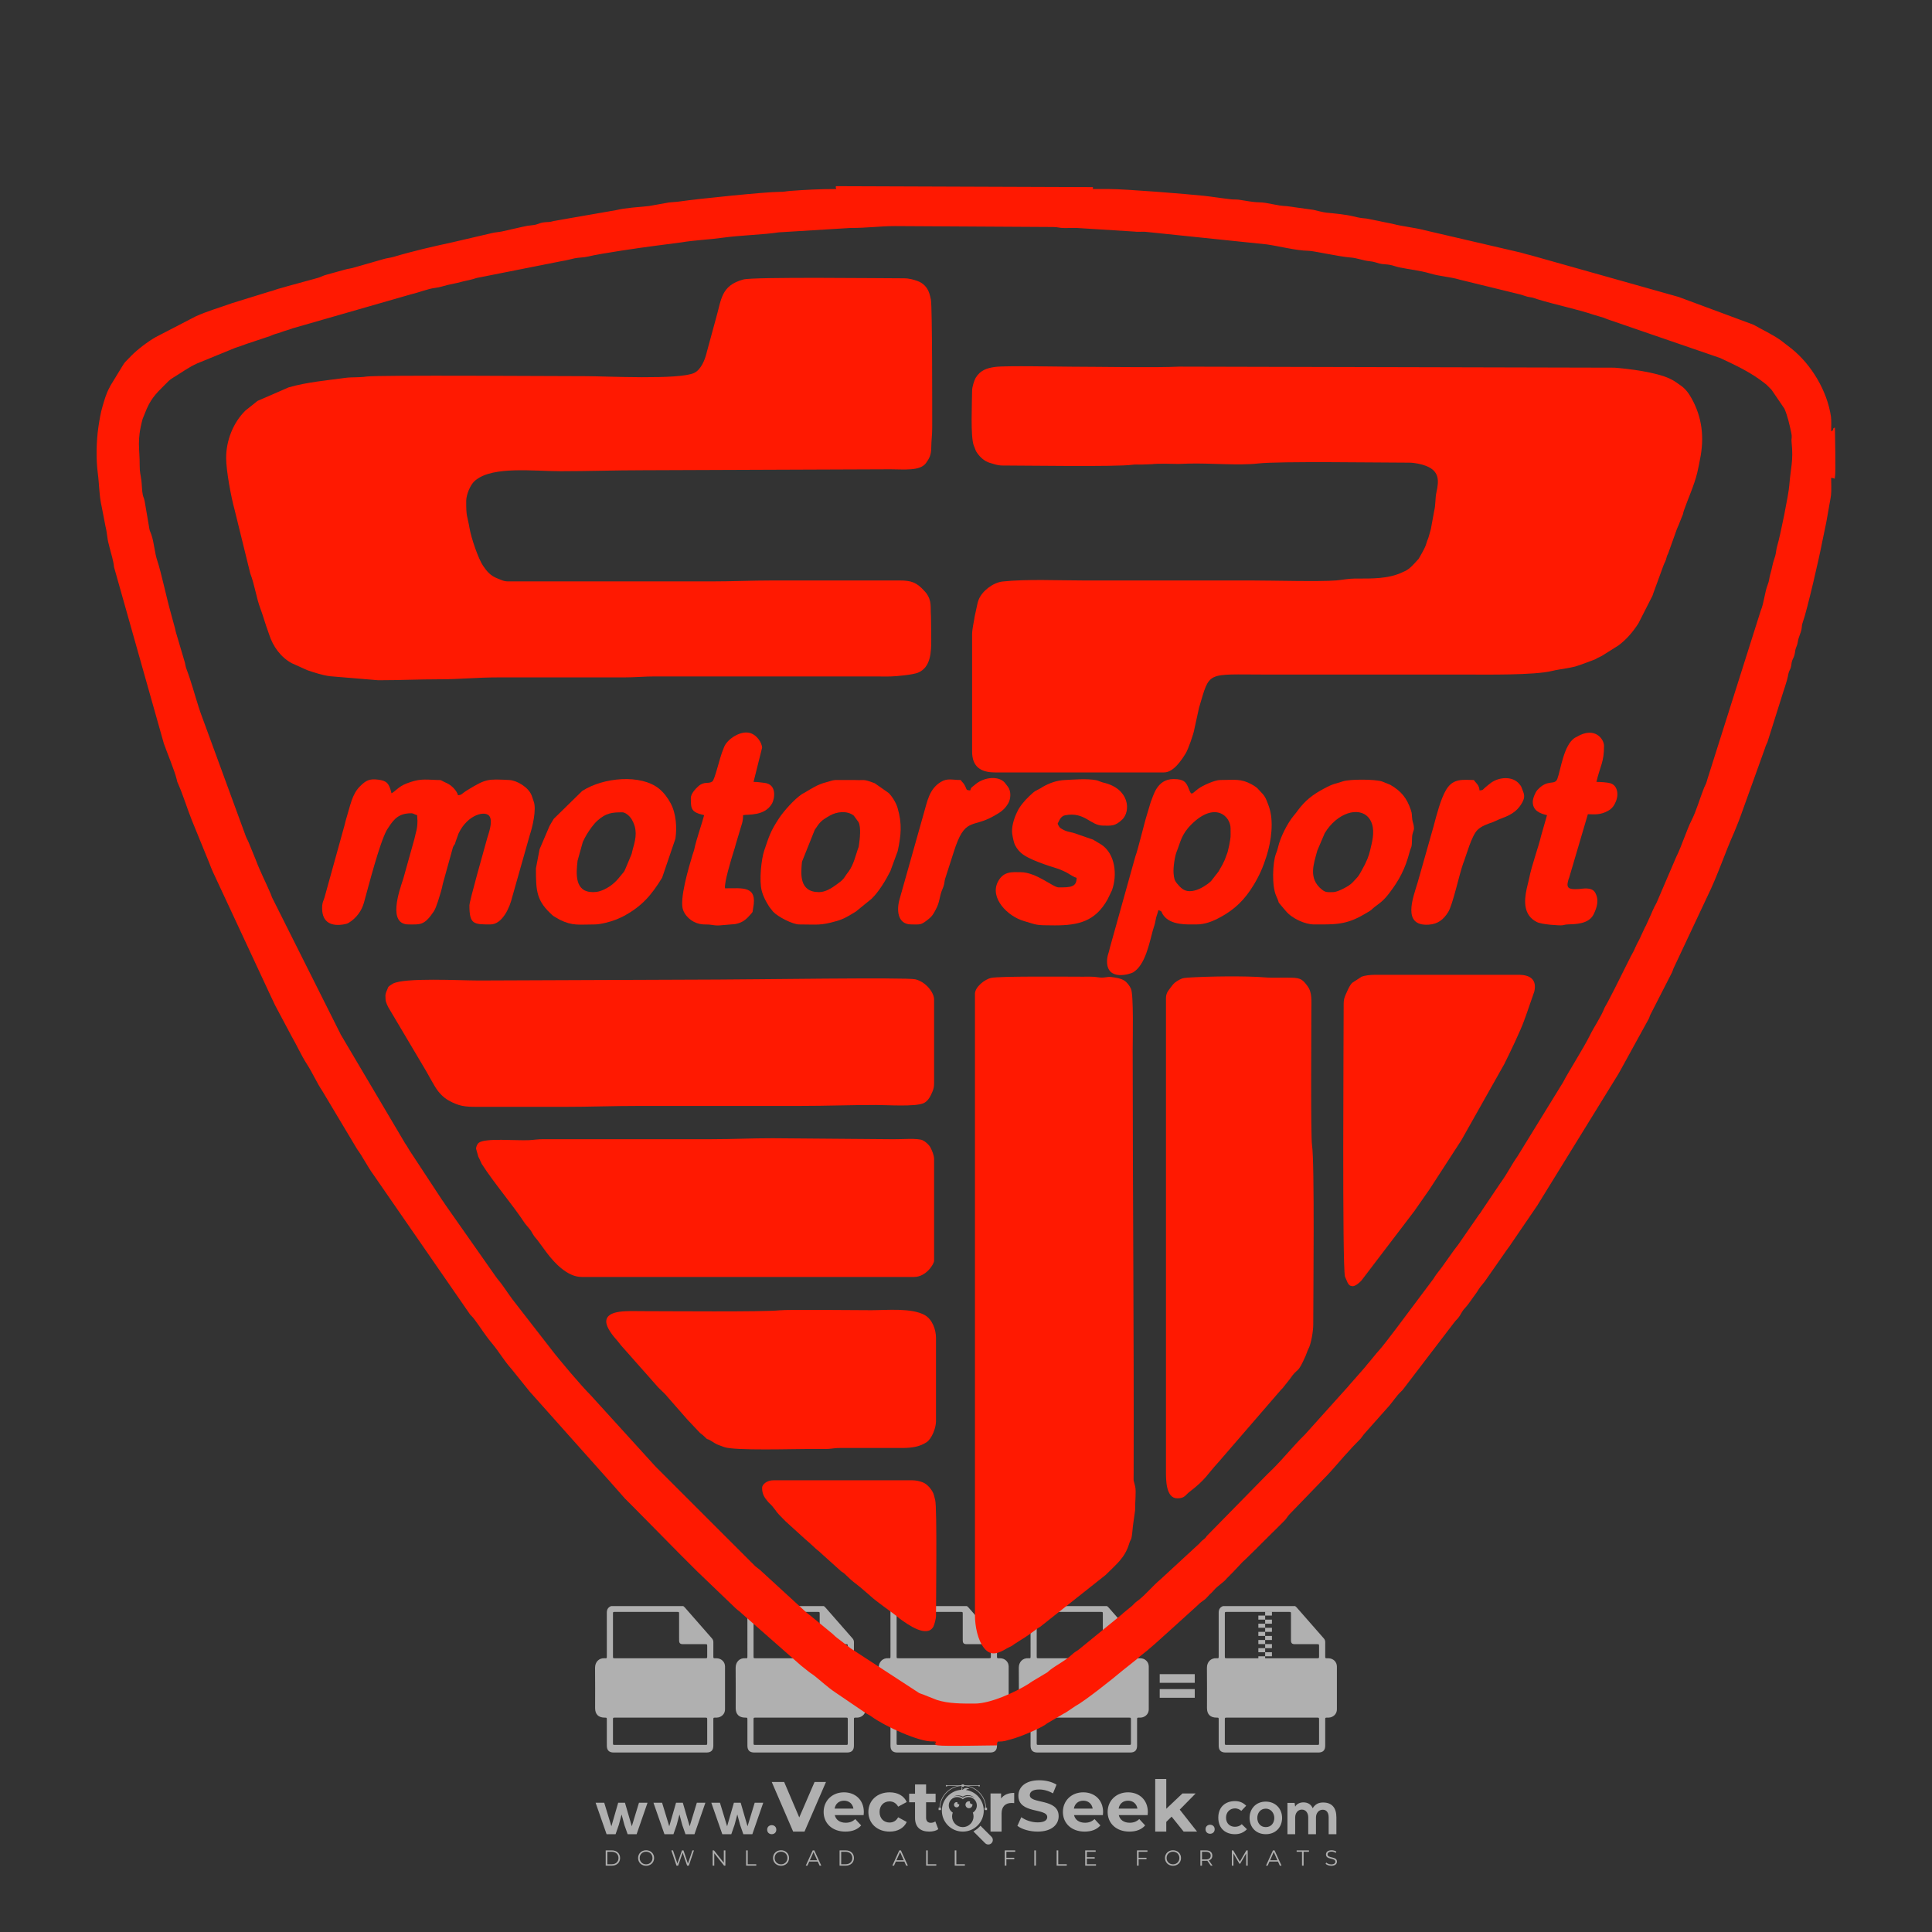 <?xml version="1.0" encoding="iso-8859-1"?>
<!-- Generator: Adobe Illustrator 27.0.0, SVG Export Plug-In . SVG Version: 6.00 Build 0)  -->
<svg version="1.1" id="Layer_1" xmlns="http://www.w3.org/2000/svg" xmlns:xlink="http://www.w3.org/1999/xlink" x="0px" y="0px"
	 viewBox="0 0 500 500" style="enable-background:new 0 0 500 500;" xml:space="preserve">
<rect x="0" y="0" width="500" height="500" fill="#333333" stroke="none"/>
<g id="watermark_1_">
	<g>
		<g id="watermark" style="opacity:0.61;">
			<g>
				<g>
					<g>
						<g>
							<polygon style="fill:#FFFFFF;" points="213.765,461.172 208.204,474.017 205.268,474.017 199.726,461.172 202.938,461.172 
								206.846,470.347 210.81,461.172 							"/>
						</g>
						<g>
							<path style="fill:#FFFFFF;" d="M223.507,469.741h-7.469c0.275,1.23,1.321,1.982,2.826,1.982c1.046,0,1.798-0.312,2.477-0.954
								l1.523,1.651c-0.917,1.046-2.294,1.597-4.074,1.597c-3.413,0-5.634-2.147-5.634-5.083c0-2.954,2.257-5.083,5.267-5.083
								c2.899,0,5.138,1.945,5.138,5.12C223.562,469.191,223.526,469.503,223.507,469.741 M216.002,468.071h4.863
								c-0.202-1.248-1.138-2.055-2.422-2.055C217.139,466.016,216.204,466.805,216.002,468.071"/>
						</g>
						<g>
							<path style="fill:#FFFFFF;" d="M224.735,468.934c0-2.973,2.294-5.083,5.505-5.083c2.074,0,3.707,0.899,4.423,2.514
								l-2.22,1.193c-0.532-0.936-1.321-1.358-2.221-1.358c-1.45,0-2.587,1.009-2.587,2.734c0,1.725,1.138,2.734,2.587,2.734
								c0.899,0,1.688-0.404,2.221-1.358l2.22,1.211c-0.716,1.578-2.349,2.495-4.423,2.495
								C227.029,474.017,224.735,471.907,224.735,468.934"/>
						</g>
						<g>
							<path style="fill:#FFFFFF;" d="M242.828,473.393c-0.587,0.422-1.45,0.624-2.331,0.624c-2.33,0-3.688-1.193-3.688-3.542
								v-4.055h-1.523v-2.202h1.523v-2.404h2.863v2.404h2.459v2.202h-2.459v4.019c0,0.844,0.458,1.303,1.229,1.303
								c0.422,0,0.844-0.128,1.156-0.367L242.828,473.393z"/>
						</g>
					</g>
					<g>
						<path style="fill:#FFFFFF;" d="M262.474,463.997v2.643c-0.238-0.018-0.422-0.037-0.642-0.037
							c-1.578,0-2.624,0.862-2.624,2.753v4.661h-2.863v-9.873h2.734v1.303C259.776,464.493,260.951,463.997,262.474,463.997"/>
					</g>
					<g>
						<path style="fill:#FFFFFF;" d="M263.299,472.53l1.009-2.239c1.083,0.789,2.697,1.339,4.239,1.339
							c1.762,0,2.477-0.587,2.477-1.376c0-2.404-7.469-0.752-7.469-5.524c0-2.184,1.762-4,5.413-4c1.615,0,3.267,0.385,4.459,1.138
							l-0.918,2.257c-1.193-0.679-2.422-1.009-3.56-1.009c-1.761,0-2.44,0.66-2.44,1.468c0,2.367,7.468,0.734,7.468,5.45
							c0,2.147-1.78,3.982-5.45,3.982C266.492,474.017,264.437,473.411,263.299,472.53"/>
					</g>
					<g>
						<path style="fill:#FFFFFF;" d="M285.428,469.741h-7.469c0.275,1.23,1.321,1.982,2.826,1.982c1.046,0,1.798-0.312,2.477-0.954
							l1.523,1.651c-0.918,1.046-2.294,1.597-4.074,1.597c-3.413,0-5.634-2.147-5.634-5.083c0-2.954,2.257-5.083,5.267-5.083
							c2.9,0,5.138,1.945,5.138,5.12C285.484,469.191,285.447,469.503,285.428,469.741 M277.923,468.071h4.863
							c-0.202-1.248-1.138-2.055-2.422-2.055C279.061,466.016,278.125,466.805,277.923,468.071"/>
					</g>
					<g>
						<path style="fill:#FFFFFF;" d="M297.007,469.741h-7.469c0.275,1.23,1.321,1.982,2.826,1.982c1.046,0,1.798-0.312,2.477-0.954
							l1.523,1.651c-0.918,1.046-2.294,1.597-4.074,1.597c-3.413,0-5.634-2.147-5.634-5.083c0-2.954,2.257-5.083,5.267-5.083
							c2.899,0,5.138,1.945,5.138,5.12C297.062,469.191,297.025,469.503,297.007,469.741 M289.501,468.071h4.863
							c-0.202-1.248-1.138-2.055-2.422-2.055C290.639,466.016,289.703,466.805,289.501,468.071"/>
					</g>
					<g>
						<polygon style="fill:#FFFFFF;" points="303.208,470.145 301.831,471.503 301.831,474.017 298.969,474.017 298.969,460.401 
							301.831,460.401 301.831,468.108 306.016,464.144 309.429,464.144 305.318,468.328 309.796,474.017 306.327,474.017 						"/>
					</g>
					<g>
						<path style="fill:#FFFFFF;" d="M256.601,475.359L256.601,475.359l-2.86-2.86c-0.435,0.508-0.953,0.943-1.534,1.284
							c-0.092,0.069-0.186,0.136-0.283,0.199l3.027,3.027c0.456,0.456,1.195,0.456,1.65,0
							C257.057,476.554,257.057,475.815,256.601,475.359"/>
					</g>
					<g>
						<path style="fill:#FFFFFF;" d="M249.984,463.244c0.221-0.173,0.495-0.281,0.797-0.281c0.042,0,0.083,0.002,0.124,0.006
							c-0.214-0.156-0.478-0.249-0.764-0.249c-0.395,0-0.744,0.18-0.981,0.458c-0.051,0-0.1,0.006-0.151,0.008
							c0.039-0.077,0.064-0.162,0.064-0.255c0-0.234-0.143-0.434-0.346-0.519c0.087,0.126,0.138,0.279,0.138,0.445
							c0,0.122-0.031,0.237-0.081,0.341c-2.811,0.201-5.03,2.539-5.03,5.4c0,2.993,2.426,5.42,5.42,5.42
							c2.993,0,5.42-2.426,5.42-5.42C254.595,465.879,252.593,463.635,249.984,463.244 M247.983,464.656
							c0.435,0,0.844,0.112,1.199,0.309c0.374-0.245,0.82-0.387,1.299-0.387c0.711,0,1.348,0.312,1.784,0.806
							c-0.435-0.379-1.004-0.61-1.627-0.61c-0.449,0-0.87,0.12-1.234,0.329c-0.079,0.046-0.156,0.096-0.229,0.15
							c-0.065-0.048-0.133-0.093-0.204-0.134c-0.369-0.219-0.8-0.344-1.26-0.344c-0.3,0-0.588,0.054-0.854,0.152
							C247.196,464.754,247.578,464.656,247.983,464.656 M251.772,469.098c0.115,0.305,0.181,0.634,0.181,0.979
							c0,1.534-1.244,2.777-2.778,2.777c-1.534,0-2.777-1.243-2.777-2.777c0-0.345,0.066-0.674,0.181-0.979
							c-0.62-0.382-1.035-1.064-1.035-1.846c0-1.197,0.971-2.168,2.168-2.168c0.565,0,1.078,0.218,1.463,0.572
							c0.386-0.354,0.899-0.572,1.464-0.572c1.197,0,2.168,0.971,2.168,2.168C252.807,468.034,252.392,468.716,251.772,469.098"/>
					</g>
					<g>
						<path style="fill:#FFFFFF;" d="M251.666,467.061c0,0.497-0.404,0.901-0.901,0.901c-0.497,0-0.901-0.404-0.901-0.901
							s0.404-0.901,0.901-0.901c0.101,0,0.197,0.017,0.287,0.047c-0.03,0.062-0.045,0.132-0.045,0.204
							c0,0.273,0.221,0.494,0.494,0.494c0.05,0,0.099-0.008,0.146-0.022C251.66,466.941,251.666,467,251.666,467.061"/>
					</g>
					<g>
						<path style="fill:#FFFFFF;" d="M248.255,467.061c0,0.376-0.305,0.681-0.681,0.681c-0.376,0-0.681-0.305-0.681-0.681
							s0.305-0.681,0.681-0.681c0.076,0,0.149,0.013,0.217,0.035c-0.023,0.047-0.034,0.1-0.034,0.155
							c0,0.206,0.167,0.374,0.374,0.374c0.038,0,0.075-0.006,0.11-0.017C248.25,466.97,248.255,467.015,248.255,467.061"/>
					</g>
					<g>
						<g>
							<g>
								<rect x="242.908" y="467.83" style="fill:#FFFFFF;" width="0.616" height="0.616"/>
							</g>
							<g>
								<rect x="254.827" y="467.83" style="fill:#FFFFFF;" width="0.616" height="0.616"/>
							</g>
							<g>
								<path style="fill:#FFFFFF;" d="M255.205,468.082h-0.14c0-3.248-2.642-5.89-5.89-5.89c-3.248,0-5.89,2.642-5.89,5.89h-0.14
									c0-1.611,0.627-3.125,1.766-4.264c1.139-1.139,2.653-1.766,4.264-1.766c1.611,0,3.125,0.627,4.264,1.766
									C254.578,464.957,255.205,466.471,255.205,468.082"/>
							</g>
						</g>
						<g>
							<rect x="248.868" y="461.814" style="fill:#FFFFFF;" width="0.616" height="0.616"/>
						</g>
						<g>
							<rect x="244.95" y="462.052" style="fill:#FFFFFF;" width="8.45" height="0.14"/>
						</g>
						<g>
							<path style="fill:#FFFFFF;" d="M245.174,462.15c0,0.108-0.088,0.196-0.196,0.196c-0.108,0-0.196-0.088-0.196-0.196
								c0-0.108,0.088-0.196,0.196-0.196C245.086,461.954,245.174,462.042,245.174,462.15"/>
						</g>
						<g>
							<path style="fill:#FFFFFF;" d="M253.596,462.15c0,0.108-0.088,0.196-0.196,0.196c-0.108,0-0.196-0.088-0.196-0.196
								c0-0.108,0.088-0.196,0.196-0.196C253.509,461.954,253.596,462.042,253.596,462.15"/>
						</g>
					</g>
				</g>
				<g>
					<path style="fill:#FFFFFF;" d="M314.356,473.409c0,1.559-2.364,1.559-2.364,0C311.993,471.851,314.356,471.851,314.356,473.409
						z"/>
				</g>
				<g>
					<g>
						<g>
							<path style="fill:#FFFFFF;" d="M161.739,466.549l1.772,6.088l1.855-6.088h2.215l-2.823,8.14h-2.33l-0.837-2.396l-0.722-2.708
								l-0.722,2.708l-0.837,2.396h-2.33l-2.839-8.14h2.231l1.855,6.088l1.756-6.088H161.739z"/>
						</g>
						<g>
							<path style="fill:#FFFFFF;" d="M176.713,466.549l1.772,6.088l1.855-6.088h2.215l-2.823,8.14h-2.33l-0.837-2.396l-0.722-2.708
								l-0.722,2.708l-0.837,2.396h-2.33l-2.839-8.14h2.231l1.855,6.088l1.756-6.088H176.713z"/>
						</g>
						<g>
							<path style="fill:#FFFFFF;" d="M191.687,466.549l1.772,6.088l1.855-6.088h2.215l-2.823,8.14h-2.33l-0.837-2.396l-0.722-2.708
								l-0.722,2.708l-0.837,2.396h-2.33l-2.839-8.14h2.231l1.855,6.088l1.756-6.088H191.687z"/>
						</g>
					</g>
					<g>
						<path style="fill:#FFFFFF;" d="M200.908,473.52c0,1.559-2.364,1.559-2.364,0C198.545,471.962,200.908,471.962,200.908,473.52z
							"/>
					</g>
					<g>
						<path style="fill:#FFFFFF;" d="M322.71,473.409c-0.935,0.919-1.919,1.28-3.117,1.28c-2.346,0-4.3-1.411-4.3-4.282
							s1.953-4.284,4.3-4.284c1.149,0,2.035,0.329,2.921,1.199l-1.264,1.329c-0.476-0.428-1.066-0.64-1.623-0.64
							c-1.346,0-2.33,0.985-2.33,2.396c0,1.542,1.05,2.362,2.297,2.362c0.64,0,1.28-0.18,1.772-0.672L322.71,473.409z"/>
					</g>
					<g>
						<path style="fill:#FFFFFF;" d="M331.805,470.472c0,2.33-1.591,4.217-4.217,4.217c-2.626,0-4.201-1.887-4.201-4.217
							c0-2.314,1.609-4.217,4.185-4.217C330.149,466.255,331.805,468.158,331.805,470.472z M325.389,470.472
							c0,1.231,0.739,2.38,2.199,2.38c1.46,0,2.199-1.149,2.199-2.38c0-1.215-0.854-2.396-2.199-2.396
							C326.144,468.077,325.389,469.258,325.389,470.472z"/>
					</g>
					<g>
						<path style="fill:#FFFFFF;" d="M338.572,474.689v-4.332c0-1.068-0.559-2.035-1.658-2.035c-1.082,0-1.722,0.967-1.722,2.035
							v4.332h-2.003v-8.107h1.855l0.148,0.985c0.426-0.82,1.362-1.116,2.133-1.116c0.969,0,1.937,0.394,2.396,1.51
							c0.723-1.149,1.658-1.478,2.708-1.478c2.297,0,3.43,1.412,3.43,3.84v4.365h-2.003v-4.365c0-1.066-0.442-1.97-1.526-1.97
							c-1.082,0-1.756,0.935-1.756,2.003v4.332H338.572z"/>
					</g>
				</g>
			</g>
		</g>
		<g style="opacity:0.61;">
			<g>
				<g>
					<path style="fill:#FFFFFF;" d="M345.988,431.299c-0.006-1.224-0.959-2.121-2.189-2.14c-0.924-0.014-0.832,0.12-0.834-0.867
						c-0.003-1.097-0.007-2.194,0.003-3.292c0.003-0.379-0.112-0.691-0.362-0.976c-2.342-2.668-4.678-5.342-7.019-8.011
						c-0.12-0.137-0.275-0.244-0.414-0.366c-6.214,0-12.427,0-18.641,0c-0.794,0.293-1.14,0.868-1.138,1.709
						c0.01,3.748,0.004,7.496,0.004,11.243c0,0.556-0.003,0.589-0.55,0.551c-1.497-0.102-2.516,0.986-2.497,2.492
						c0.044,3.476,0.013,6.953,0.014,10.429c0.001,1.58,0.867,2.443,2.45,2.449c0.582,0.002,0.582,0.002,0.582,0.6
						c0,2.219-0.001,4.438,0.001,6.657c0.001,1.192,0.58,1.771,1.768,1.771c8.013,0.001,16.027,0.001,24.04,0
						c1.168,0,1.755-0.583,1.757-1.745c0.002-2.256,0-4.512,0.001-6.768c0-0.512,0.002-0.511,0.52-0.515
						c0.271-0.002,0.541,0.008,0.809-0.058c0.996-0.246,1.69-1.044,1.694-2.069C346.003,438.696,346.005,434.997,345.988,431.299z
						 M317.537,417.162c5.337,0,10.674,0,16.01,0c0.548,0,0.554,0.007,0.554,0.561c0.001,2.243-0.001,4.486,0.001,6.73
						c0.001,0.811,0.249,1.059,1.06,1.059c1.91,0.001,3.821,0,5.731,0.001c0.458,0,0.479,0.021,0.481,0.483
						c0.003,0.887,0.002,1.775,0,2.662c-0.001,0.477-0.024,0.498-0.504,0.499c-3.895,0.001-7.79,0-11.684,0
						c-3.882,0-7.765,0-11.647,0c-0.55,0-0.552-0.001-0.552-0.561c-0.001-3.624-0.001-7.247,0-10.871
						C316.987,417.166,316.991,417.162,317.537,417.162z M340.822,451.579c-3.883,0.001-7.766,0-11.65,0c-3.871,0-7.742,0-11.613,0
						c-0.572,0-0.574-0.002-0.574-0.579c-0.001-1.997-0.001-3.994,0.001-5.991c0-0.464,0.023-0.486,0.478-0.487
						c7.803-0.001,15.607-0.001,23.41,0c0.478,0,0.499,0.02,0.499,0.503c0.002,1.997,0.001,3.994,0,5.991
						C341.375,451.574,341.37,451.579,340.822,451.579z"/>
				</g>
				<g>
					<g>
						<rect x="327.418" y="417.053" style="fill:#FFFFFF;" width="1.757" height="1.054"/>
					</g>
					<g>
						<rect x="325.662" y="418.107" style="fill:#FFFFFF;" width="1.757" height="1.054"/>
					</g>
					<g>
						<rect x="327.418" y="419.161" style="fill:#FFFFFF;" width="1.757" height="1.054"/>
					</g>
					<g>
						<rect x="325.662" y="420.215" style="fill:#FFFFFF;" width="1.757" height="1.054"/>
					</g>
					<g>
						<rect x="327.418" y="421.269" style="fill:#FFFFFF;" width="1.757" height="1.054"/>
					</g>
					<g>
						<rect x="325.662" y="422.323" style="fill:#FFFFFF;" width="1.757" height="1.054"/>
					</g>
					<g>
						<rect x="327.418" y="423.378" style="fill:#FFFFFF;" width="1.757" height="1.054"/>
					</g>
					<g>
						<rect x="325.662" y="424.432" style="fill:#FFFFFF;" width="1.757" height="1.054"/>
					</g>
					<g>
						<rect x="327.418" y="425.486" style="fill:#FFFFFF;" width="1.757" height="1.054"/>
					</g>
					<g>
						<rect x="325.662" y="426.54" style="fill:#FFFFFF;" width="1.757" height="1.054"/>
					</g>
					<g>
						<rect x="327.418" y="427.594" style="fill:#FFFFFF;" width="1.757" height="1.054"/>
					</g>
					<g>
						<rect x="325.662" y="428.648" style="fill:#FFFFFF;" width="1.757" height="1.054"/>
					</g>
				</g>
			</g>
			<g>
				<path style="fill:#FFFFFF;" d="M187.637,431.299c-0.006-1.224-0.959-2.121-2.189-2.14c-0.924-0.014-0.832,0.12-0.834-0.867
					c-0.003-1.097-0.007-2.194,0.003-3.292c0.003-0.379-0.112-0.691-0.362-0.976c-2.342-2.668-4.678-5.342-7.019-8.011
					c-0.12-0.137-0.275-0.244-0.414-0.366c-6.214,0-12.427,0-18.641,0c-0.794,0.293-1.14,0.868-1.138,1.709
					c0.01,3.748,0.004,7.496,0.004,11.243c0,0.556-0.003,0.589-0.55,0.551c-1.497-0.102-2.516,0.986-2.497,2.492
					c0.044,3.476,0.013,6.953,0.014,10.429c0.001,1.58,0.867,2.443,2.45,2.449c0.582,0.002,0.582,0.002,0.582,0.6
					c0,2.219-0.001,4.438,0.001,6.657c0.001,1.192,0.58,1.771,1.768,1.771c8.013,0.001,16.027,0.001,24.04,0
					c1.168,0,1.755-0.583,1.757-1.745c0.002-2.256,0-4.512,0.001-6.768c0-0.512,0.002-0.511,0.52-0.515
					c0.271-0.002,0.541,0.008,0.809-0.058c0.996-0.246,1.69-1.044,1.694-2.069C187.652,438.696,187.655,434.997,187.637,431.299z
					 M159.187,417.162c5.337,0,10.674,0,16.01,0c0.548,0,0.554,0.007,0.554,0.561c0.001,2.243-0.001,4.486,0.001,6.73
					c0.001,0.811,0.249,1.059,1.06,1.059c1.91,0.001,3.821,0,5.731,0.001c0.458,0,0.479,0.021,0.481,0.483
					c0.003,0.887,0.002,1.775,0,2.662c-0.001,0.477-0.024,0.498-0.504,0.499c-3.895,0.001-7.79,0-11.684,0
					c-3.882,0-7.765,0-11.647,0c-0.55,0-0.552-0.001-0.552-0.561c-0.001-3.624-0.001-7.247,0-10.871
					C158.636,417.166,158.64,417.162,159.187,417.162z M182.472,451.579c-3.883,0.001-7.766,0-11.65,0c-3.871,0-7.742,0-11.613,0
					c-0.572,0-0.574-0.002-0.574-0.579c-0.001-1.997-0.001-3.994,0.001-5.991c0-0.464,0.023-0.486,0.478-0.487
					c7.803-0.001,15.607-0.001,23.41,0c0.478,0,0.499,0.02,0.499,0.503c0.002,1.997,0.001,3.994,0,5.991
					C183.024,451.574,183.019,451.579,182.472,451.579z"/>
			</g>
			<g>
				<path style="fill:#FFFFFF;" d="M159.779,440.669v-7.897h2.779c0.375,0,0.726,0.061,1.053,0.182
					c0.327,0.121,0.612,0.292,0.855,0.513c0.242,0.221,0.434,0.483,0.573,0.789c0.14,0.305,0.21,0.642,0.21,1.009
					c0,0.375-0.07,0.715-0.21,1.02c-0.14,0.305-0.331,0.568-0.573,0.789c-0.243,0.221-0.528,0.392-0.855,0.513
					c-0.327,0.121-0.678,0.182-1.053,0.182h-1.29v2.901H159.779z M162.58,436.356c0.39,0,0.684-0.111,0.882-0.331
					c0.199-0.22,0.298-0.474,0.298-0.761c0-0.14-0.024-0.276-0.072-0.408c-0.048-0.132-0.121-0.248-0.221-0.347
					c-0.099-0.099-0.223-0.178-0.37-0.237c-0.147-0.059-0.32-0.089-0.518-0.089h-1.312v2.173H162.58z"/>
				<path style="fill:#FFFFFF;" d="M166.308,432.771h1.731l3.177,5.294h0.088l-0.088-1.522v-3.772h1.478v7.897h-1.566l-3.353-5.592
					h-0.088l0.088,1.522v4.07h-1.467V432.771z"/>
				<path style="fill:#FFFFFF;" d="M177.922,436.334h3.872c0.022,0.089,0.04,0.195,0.055,0.32c0.014,0.125,0.022,0.25,0.022,0.375
					c0,0.507-0.077,0.985-0.231,1.434c-0.154,0.449-0.397,0.849-0.728,1.202c-0.353,0.375-0.776,0.666-1.268,0.871
					c-0.493,0.206-1.055,0.309-1.688,0.309c-0.574,0-1.114-0.103-1.622-0.309c-0.507-0.206-0.948-0.492-1.323-0.86
					c-0.375-0.367-0.673-0.803-0.894-1.307c-0.221-0.504-0.331-1.053-0.331-1.649c0-0.595,0.11-1.145,0.331-1.649
					c0.221-0.504,0.518-0.939,0.894-1.307c0.375-0.367,0.816-0.654,1.323-0.86c0.507-0.206,1.048-0.309,1.622-0.309
					c0.64,0,1.211,0.11,1.715,0.331c0.504,0.221,0.935,0.526,1.296,0.915l-1.025,1.004c-0.258-0.272-0.544-0.48-0.861-0.623
					c-0.316-0.143-0.695-0.215-1.136-0.215c-0.361,0-0.703,0.065-1.026,0.193c-0.324,0.129-0.607,0.311-0.85,0.546
					c-0.242,0.235-0.436,0.52-0.579,0.855c-0.143,0.335-0.215,0.708-0.215,1.119c0,0.412,0.072,0.785,0.215,1.12
					c0.143,0.335,0.338,0.62,0.584,0.855c0.246,0.235,0.531,0.418,0.855,0.546c0.323,0.129,0.669,0.193,1.037,0.193
					c0.419,0,0.773-0.061,1.064-0.182c0.29-0.121,0.538-0.278,0.744-0.469c0.148-0.132,0.275-0.3,0.381-0.502
					c0.106-0.202,0.189-0.428,0.248-0.678h-2.482V436.334z"/>
			</g>
			<g>
				<path style="fill:#FFFFFF;" d="M224.019,431.299c-0.006-1.224-0.959-2.121-2.189-2.14c-0.924-0.014-0.832,0.12-0.834-0.867
					c-0.003-1.097-0.007-2.194,0.003-3.292c0.003-0.379-0.112-0.691-0.362-0.976c-2.342-2.668-4.678-5.342-7.019-8.011
					c-0.12-0.137-0.275-0.244-0.414-0.366c-6.214,0-12.427,0-18.641,0c-0.794,0.293-1.14,0.868-1.138,1.709
					c0.01,3.748,0.004,7.496,0.004,11.243c0,0.556-0.003,0.589-0.55,0.551c-1.497-0.102-2.516,0.986-2.497,2.492
					c0.044,3.476,0.013,6.953,0.014,10.429c0.001,1.58,0.867,2.443,2.45,2.449c0.582,0.002,0.582,0.002,0.582,0.6
					c0,2.219-0.001,4.438,0.001,6.657c0.001,1.192,0.58,1.771,1.768,1.771c8.013,0.001,16.027,0.001,24.04,0
					c1.168,0,1.755-0.583,1.757-1.745c0.002-2.256,0-4.512,0.001-6.768c0-0.512,0.002-0.511,0.52-0.515
					c0.271-0.002,0.541,0.008,0.809-0.058c0.997-0.246,1.69-1.044,1.694-2.069C224.034,438.696,224.036,434.997,224.019,431.299z
					 M195.568,417.162c5.337,0,10.674,0,16.01,0c0.548,0,0.554,0.007,0.554,0.561c0.001,2.243-0.001,4.486,0.001,6.73
					c0.001,0.811,0.249,1.059,1.06,1.059c1.91,0.001,3.821,0,5.731,0.001c0.458,0,0.479,0.021,0.481,0.483
					c0.003,0.887,0.002,1.775,0,2.662c-0.001,0.477-0.024,0.498-0.504,0.499c-3.895,0.001-7.79,0-11.684,0
					c-3.882,0-7.765,0-11.647,0c-0.55,0-0.552-0.001-0.552-0.561c-0.001-3.624-0.001-7.247,0-10.871
					C195.018,417.166,195.022,417.162,195.568,417.162z M218.854,451.579c-3.883,0.001-7.766,0-11.65,0c-3.871,0-7.742,0-11.613,0
					c-0.572,0-0.574-0.002-0.574-0.579c-0.001-1.997-0.001-3.994,0.001-5.991c0-0.464,0.023-0.486,0.478-0.487
					c7.803-0.001,15.607-0.001,23.41,0c0.478,0,0.499,0.02,0.499,0.503c0.002,1.997,0.001,3.994,0,5.991
					C219.406,451.574,219.401,451.579,218.854,451.579z"/>
			</g>
			<g>
				<path style="fill:#FFFFFF;" d="M205.111,432.771h1.699l2.967,7.897h-1.644l-0.651-1.886h-3.044l-0.651,1.886h-1.643
					L205.111,432.771z M206.997,437.415l-0.706-1.974l-0.287-0.96h-0.088l-0.287,0.96l-0.706,1.974H206.997z"/>
				<path style="fill:#FFFFFF;" d="M211.331,434.536c-0.125,0-0.245-0.024-0.359-0.072c-0.114-0.048-0.213-0.114-0.298-0.199
					c-0.084-0.084-0.151-0.182-0.198-0.292c-0.048-0.11-0.072-0.232-0.072-0.364s0.024-0.254,0.072-0.364
					c0.048-0.11,0.114-0.208,0.198-0.292c0.084-0.084,0.184-0.151,0.298-0.198c0.114-0.048,0.233-0.072,0.359-0.072
					c0.257,0,0.478,0.09,0.662,0.27c0.184,0.181,0.276,0.399,0.276,0.656s-0.092,0.476-0.276,0.656
					C211.809,434.446,211.589,434.536,211.331,434.536z M210.615,440.669v-5.404h1.445v5.404H210.615z"/>
			</g>
			<g>
				<path style="fill:#FFFFFF;" d="M261.044,431.299c-0.006-1.224-0.959-2.121-2.189-2.14c-0.924-0.014-0.832,0.12-0.834-0.867
					c-0.003-1.097-0.007-2.194,0.003-3.292c0.003-0.379-0.112-0.691-0.362-0.976c-2.342-2.668-4.678-5.342-7.019-8.011
					c-0.12-0.137-0.275-0.244-0.414-0.366c-6.214,0-12.427,0-18.641,0c-0.794,0.293-1.14,0.868-1.138,1.709
					c0.01,3.748,0.004,7.496,0.004,11.243c0,0.556-0.003,0.589-0.55,0.551c-1.497-0.102-2.516,0.986-2.497,2.492
					c0.044,3.476,0.013,6.953,0.014,10.429c0.001,1.58,0.867,2.443,2.45,2.449c0.582,0.002,0.582,0.002,0.582,0.6
					c0,2.219-0.001,4.438,0.001,6.657c0.001,1.192,0.58,1.771,1.768,1.771c8.013,0.001,16.027,0.001,24.04,0
					c1.168,0,1.755-0.583,1.757-1.745c0.002-2.256,0-4.512,0.001-6.768c0-0.512,0.002-0.511,0.52-0.515
					c0.271-0.002,0.541,0.008,0.809-0.058c0.996-0.246,1.69-1.044,1.694-2.069C261.059,438.696,261.061,434.997,261.044,431.299z
					 M232.593,417.162c5.337,0,10.674,0,16.01,0c0.548,0,0.554,0.007,0.554,0.561c0.001,2.243-0.001,4.486,0.001,6.73
					c0.001,0.811,0.249,1.059,1.06,1.059c1.91,0.001,3.821,0,5.731,0.001c0.458,0,0.479,0.021,0.481,0.483
					c0.003,0.887,0.002,1.775,0,2.662c-0.001,0.477-0.024,0.498-0.504,0.499c-3.895,0.001-7.79,0-11.684,0
					c-3.882,0-7.765,0-11.647,0c-0.55,0-0.552-0.001-0.552-0.561c-0.001-3.624-0.001-7.247,0-10.871
					C232.042,417.166,232.047,417.162,232.593,417.162z M255.878,451.579c-3.883,0.001-7.766,0-11.65,0c-3.871,0-7.742,0-11.613,0
					c-0.572,0-0.574-0.002-0.574-0.579c-0.001-1.997-0.001-3.994,0.001-5.991c0-0.464,0.023-0.486,0.478-0.487
					c7.803-0.001,15.607-0.001,23.41,0c0.478,0,0.499,0.02,0.499,0.503c0.002,1.997,0.001,3.994,0,5.991
					C256.431,451.574,256.426,451.579,255.878,451.579z"/>
			</g>
			<g>
				<path style="fill:#FFFFFF;" d="M236.361,440.845c-0.338,0-0.662-0.048-0.971-0.143c-0.309-0.095-0.592-0.239-0.849-0.43
					c-0.257-0.191-0.481-0.425-0.673-0.7c-0.191-0.276-0.342-0.597-0.452-0.965l1.401-0.551c0.103,0.397,0.283,0.726,0.54,0.987
					c0.257,0.261,0.596,0.392,1.015,0.392c0.154,0,0.303-0.02,0.447-0.061c0.143-0.04,0.272-0.099,0.386-0.176
					s0.204-0.175,0.27-0.292c0.066-0.118,0.099-0.254,0.099-0.408c0-0.147-0.026-0.279-0.077-0.397
					c-0.051-0.117-0.138-0.227-0.259-0.331c-0.121-0.103-0.28-0.202-0.475-0.298c-0.195-0.095-0.435-0.195-0.722-0.298l-0.485-0.176
					c-0.213-0.073-0.429-0.173-0.645-0.298c-0.217-0.125-0.413-0.276-0.59-0.452c-0.177-0.176-0.322-0.384-0.436-0.623
					c-0.114-0.239-0.171-0.509-0.171-0.81c0-0.309,0.06-0.597,0.182-0.866c0.121-0.268,0.294-0.503,0.518-0.706
					c0.224-0.202,0.492-0.36,0.805-0.474s0.66-0.171,1.042-0.171c0.397,0,0.74,0.053,1.031,0.16
					c0.291,0.107,0.537,0.243,0.739,0.408c0.202,0.165,0.366,0.348,0.491,0.546c0.125,0.199,0.217,0.386,0.276,0.563l-1.312,0.551
					c-0.074-0.221-0.208-0.419-0.402-0.596c-0.195-0.176-0.462-0.265-0.8-0.265c-0.324,0-0.592,0.075-0.805,0.226
					c-0.213,0.151-0.32,0.348-0.32,0.59c0,0.235,0.103,0.436,0.309,0.601c0.206,0.165,0.533,0.325,0.982,0.48l0.497,0.165
					c0.316,0.111,0.605,0.237,0.866,0.381c0.261,0.143,0.485,0.314,0.673,0.513c0.187,0.199,0.331,0.425,0.43,0.678
					c0.1,0.254,0.149,0.546,0.149,0.877c0,0.412-0.083,0.767-0.248,1.064c-0.165,0.298-0.377,0.542-0.634,0.734
					c-0.258,0.191-0.548,0.335-0.872,0.43C236.986,440.797,236.67,440.845,236.361,440.845z"/>
				<path style="fill:#FFFFFF;" d="M239.516,432.771h1.61l1.633,4.754l0.287,1.015h0.088l0.309-1.015l1.699-4.754h1.61l-2.879,7.897
					h-1.566L239.516,432.771z"/>
				<path style="fill:#FFFFFF;" d="M251.097,436.334h3.871c0.022,0.089,0.04,0.195,0.055,0.32c0.015,0.125,0.023,0.25,0.023,0.375
					c0,0.507-0.078,0.985-0.232,1.434c-0.154,0.449-0.397,0.849-0.728,1.202c-0.353,0.375-0.775,0.666-1.268,0.871
					c-0.493,0.206-1.055,0.309-1.688,0.309c-0.574,0-1.114-0.103-1.621-0.309c-0.507-0.206-0.949-0.492-1.324-0.86
					c-0.375-0.367-0.673-0.803-0.894-1.307c-0.22-0.504-0.331-1.053-0.331-1.649c0-0.595,0.11-1.145,0.331-1.649
					c0.221-0.504,0.518-0.939,0.894-1.307c0.375-0.367,0.816-0.654,1.324-0.86c0.507-0.206,1.047-0.309,1.621-0.309
					c0.64,0,1.211,0.11,1.715,0.331c0.504,0.221,0.936,0.526,1.296,0.915l-1.026,1.004c-0.257-0.272-0.544-0.48-0.861-0.623
					c-0.316-0.143-0.694-0.215-1.136-0.215c-0.36,0-0.702,0.065-1.026,0.193c-0.323,0.129-0.607,0.311-0.849,0.546
					c-0.243,0.235-0.436,0.52-0.579,0.855c-0.143,0.335-0.215,0.708-0.215,1.119c0,0.412,0.072,0.785,0.215,1.12
					c0.143,0.335,0.338,0.62,0.585,0.855c0.246,0.235,0.531,0.418,0.854,0.546c0.324,0.129,0.669,0.193,1.037,0.193
					c0.419,0,0.774-0.061,1.064-0.182c0.29-0.121,0.539-0.278,0.745-0.469c0.147-0.132,0.274-0.3,0.38-0.502
					c0.107-0.202,0.189-0.428,0.248-0.678h-2.482V436.334z"/>
			</g>
			<g>
				<path style="fill:#FFFFFF;" d="M297.3,431.299c-0.006-1.224-0.959-2.121-2.189-2.14c-0.924-0.014-0.832,0.12-0.834-0.867
					c-0.003-1.097-0.007-2.194,0.003-3.292c0.003-0.379-0.112-0.691-0.362-0.976c-2.342-2.668-4.678-5.342-7.019-8.011
					c-0.12-0.137-0.275-0.244-0.414-0.366c-6.214,0-12.427,0-18.641,0c-0.794,0.293-1.14,0.868-1.138,1.709
					c0.01,3.748,0.004,7.496,0.004,11.243c0,0.556-0.003,0.589-0.55,0.551c-1.497-0.102-2.516,0.986-2.497,2.492
					c0.044,3.476,0.013,6.953,0.014,10.429c0.001,1.58,0.867,2.443,2.45,2.449c0.582,0.002,0.582,0.002,0.582,0.6
					c0,2.219-0.001,4.438,0.001,6.657c0.001,1.192,0.58,1.771,1.768,1.771c8.013,0.001,16.027,0.001,24.04,0
					c1.168,0,1.755-0.583,1.757-1.745c0.002-2.256,0-4.512,0.001-6.768c0-0.512,0.002-0.511,0.52-0.515
					c0.271-0.002,0.541,0.008,0.809-0.058c0.996-0.246,1.69-1.044,1.694-2.069C297.315,438.696,297.318,434.997,297.3,431.299z
					 M268.85,417.162c5.337,0,10.674,0,16.01,0c0.548,0,0.554,0.007,0.554,0.561c0.001,2.243-0.001,4.486,0.001,6.73
					c0.001,0.811,0.249,1.059,1.06,1.059c1.91,0.001,3.821,0,5.731,0.001c0.458,0,0.479,0.021,0.481,0.483
					c0.003,0.887,0.002,1.775,0,2.662c-0.001,0.477-0.024,0.498-0.504,0.499c-3.895,0.001-7.79,0-11.684,0
					c-3.882,0-7.765,0-11.647,0c-0.55,0-0.552-0.001-0.552-0.561c-0.001-3.624-0.001-7.247,0-10.871
					C268.299,417.166,268.303,417.162,268.85,417.162z M292.135,451.579c-3.883,0.001-7.766,0-11.65,0c-3.871,0-7.742,0-11.613,0
					c-0.572,0-0.574-0.002-0.574-0.579c-0.001-1.997-0.001-3.994,0.001-5.991c0-0.464,0.023-0.486,0.478-0.487
					c7.803-0.001,15.607-0.001,23.41,0c0.478,0,0.499,0.02,0.499,0.503c0.001,1.997,0.001,3.994,0,5.991
					C292.687,451.574,292.682,451.579,292.135,451.579z"/>
			</g>
			<g>
				<path style="fill:#FFFFFF;" d="M272.966,434.183v1.831h3.165v1.412h-3.165v1.831h3.518v1.412h-5.007v-7.897h5.007v1.412H272.966
					z"/>
				<path style="fill:#FFFFFF;" d="M277.852,440.669v-7.897h2.779c0.375,0,0.726,0.061,1.053,0.182
					c0.327,0.121,0.612,0.292,0.855,0.513c0.243,0.221,0.434,0.483,0.574,0.789c0.14,0.305,0.209,0.642,0.209,1.009
					c0,0.375-0.07,0.715-0.209,1.02c-0.14,0.305-0.331,0.568-0.574,0.789c-0.243,0.221-0.528,0.392-0.855,0.513
					c-0.327,0.121-0.678,0.182-1.053,0.182h-1.29v2.901H277.852z M280.653,436.356c0.389,0,0.684-0.111,0.882-0.331
					c0.199-0.22,0.298-0.474,0.298-0.761c0-0.14-0.024-0.276-0.072-0.408c-0.048-0.132-0.121-0.248-0.221-0.347
					c-0.099-0.099-0.222-0.178-0.37-0.237c-0.147-0.059-0.32-0.089-0.518-0.089h-1.312v2.173H280.653z"/>
				<path style="fill:#FFFFFF;" d="M286.797,440.845c-0.338,0-0.662-0.048-0.971-0.143c-0.309-0.095-0.592-0.239-0.849-0.43
					c-0.257-0.191-0.482-0.425-0.673-0.7c-0.191-0.276-0.342-0.597-0.452-0.965l1.401-0.551c0.103,0.397,0.283,0.726,0.541,0.987
					c0.257,0.261,0.595,0.392,1.015,0.392c0.154,0,0.303-0.02,0.447-0.061c0.143-0.04,0.272-0.099,0.386-0.176
					c0.114-0.077,0.204-0.175,0.27-0.292c0.066-0.118,0.1-0.254,0.1-0.408c0-0.147-0.026-0.279-0.077-0.397
					c-0.051-0.117-0.138-0.227-0.259-0.331c-0.121-0.103-0.279-0.202-0.474-0.298c-0.195-0.095-0.436-0.195-0.723-0.298
					l-0.485-0.176c-0.213-0.073-0.428-0.173-0.645-0.298c-0.217-0.125-0.414-0.276-0.59-0.452c-0.176-0.176-0.322-0.384-0.436-0.623
					c-0.114-0.239-0.171-0.509-0.171-0.81c0-0.309,0.061-0.597,0.182-0.866c0.121-0.268,0.294-0.503,0.518-0.706
					c0.224-0.202,0.493-0.36,0.805-0.474c0.312-0.114,0.66-0.171,1.042-0.171c0.397,0,0.741,0.053,1.031,0.16
					c0.29,0.107,0.537,0.243,0.739,0.408c0.202,0.165,0.365,0.348,0.491,0.546c0.125,0.199,0.217,0.386,0.276,0.563l-1.312,0.551
					c-0.074-0.221-0.208-0.419-0.403-0.596c-0.195-0.176-0.462-0.265-0.799-0.265c-0.324,0-0.592,0.075-0.805,0.226
					c-0.213,0.151-0.32,0.348-0.32,0.59c0,0.235,0.103,0.436,0.309,0.601c0.206,0.165,0.533,0.325,0.982,0.48l0.496,0.165
					c0.316,0.111,0.605,0.237,0.866,0.381c0.261,0.143,0.485,0.314,0.673,0.513c0.187,0.199,0.331,0.425,0.43,0.678
					c0.099,0.254,0.149,0.546,0.149,0.877c0,0.412-0.083,0.767-0.248,1.064c-0.165,0.298-0.377,0.542-0.634,0.734
					c-0.258,0.191-0.548,0.335-0.872,0.43C287.422,440.797,287.105,440.845,286.797,440.845z"/>
			</g>
			<g>
				<path style="fill:#FFFFFF;" d="M321.394,439.168l4.004-4.985h-3.827v-1.412h5.559v1.5l-3.96,4.985h4.004v1.412h-5.779V439.168z"
					/>
				<path style="fill:#FFFFFF;" d="M328.409,432.771h1.489v7.897h-1.489V432.771z"/>
				<path style="fill:#FFFFFF;" d="M331.486,440.669v-7.897h2.779c0.375,0,0.726,0.061,1.053,0.182
					c0.327,0.121,0.612,0.292,0.855,0.513s0.434,0.483,0.574,0.789c0.14,0.305,0.209,0.642,0.209,1.009
					c0,0.375-0.07,0.715-0.209,1.02c-0.14,0.305-0.331,0.568-0.574,0.789c-0.243,0.221-0.528,0.392-0.855,0.513
					c-0.327,0.121-0.678,0.182-1.053,0.182h-1.29v2.901H331.486z M334.288,436.356c0.389,0,0.684-0.111,0.882-0.331
					c0.199-0.22,0.298-0.474,0.298-0.761c0-0.14-0.024-0.276-0.072-0.408c-0.048-0.132-0.121-0.248-0.221-0.347
					c-0.099-0.099-0.222-0.178-0.37-0.237c-0.147-0.059-0.32-0.089-0.518-0.089h-1.312v2.173H334.288z"/>
			</g>
		</g>
		<g style="opacity:0.61;">
			<path style="fill:#FFFFFF;" d="M300.133,433.27h9.067v2.242h-9.067V433.27z M300.133,437.136h9.067v2.243h-9.067V437.136z"/>
		</g>
	</g>
	<g style="opacity:0.61;">
		<path style="fill:#FFFFFF;" d="M156.756,478.878h1.607c1.263,0,2.114,0.812,2.114,1.974c0,1.161-0.851,1.973-2.114,1.973h-1.607
			V478.878z M158.34,482.464c1.049,0,1.725-0.665,1.725-1.612c0-0.947-0.677-1.613-1.725-1.613h-1.167v3.225H158.34z"/>
		<path style="fill:#FFFFFF;" d="M165.139,480.851c0-1.15,0.879-2.007,2.075-2.007c1.184,0,2.069,0.851,2.069,2.007
			c0,1.156-0.885,2.007-2.069,2.007C166.019,482.858,165.139,482.002,165.139,480.851z M168.866,480.851
			c0-0.942-0.705-1.635-1.652-1.635c-0.953,0-1.663,0.693-1.663,1.635c0,0.941,0.71,1.635,1.663,1.635
			C168.162,482.486,168.866,481.793,168.866,480.851z"/>
		<path style="fill:#FFFFFF;" d="M179.596,478.878l-1.331,3.947h-0.44l-1.156-3.366l-1.161,3.366h-0.434l-1.331-3.947h0.429
			l1.139,3.394l1.178-3.394h0.389l1.161,3.411l1.156-3.411H179.596z"/>
		<path style="fill:#FFFFFF;" d="M187.731,478.878v3.947h-0.344l-2.537-3.202v3.202h-0.417v-3.947h0.344l2.543,3.203v-3.203H187.731
			z"/>
		<path style="fill:#FFFFFF;" d="M193.093,478.878h0.417v3.586h2.21v0.361h-2.627V478.878z"/>
		<path style="fill:#FFFFFF;" d="M200.061,480.851c0-1.15,0.879-2.007,2.075-2.007c1.184,0,2.069,0.851,2.069,2.007
			c0,1.156-0.885,2.007-2.069,2.007C200.941,482.858,200.061,482.002,200.061,480.851z M203.788,480.851
			c0-0.942-0.705-1.635-1.652-1.635c-0.953,0-1.663,0.693-1.663,1.635c0,0.941,0.71,1.635,1.663,1.635
			C203.083,482.486,203.788,481.793,203.788,480.851z"/>
		<path style="fill:#FFFFFF;" d="M211.636,481.77h-2.199l-0.474,1.054h-0.434l1.804-3.947h0.412l1.804,3.947h-0.44L211.636,481.77z
			 M211.484,481.432l-0.947-2.12l-0.947,2.12H211.484z"/>
		<path style="fill:#FFFFFF;" d="M217.28,478.878h1.607c1.263,0,2.114,0.812,2.114,1.974c0,1.161-0.851,1.973-2.114,1.973h-1.607
			V478.878z M218.864,482.464c1.049,0,1.725-0.665,1.725-1.612c0-0.947-0.677-1.613-1.725-1.613h-1.167v3.225H218.864z"/>
		<path style="fill:#FFFFFF;" d="M234.041,481.77h-2.199l-0.474,1.054h-0.434l1.804-3.947h0.412l1.804,3.947h-0.44L234.041,481.77z
			 M233.889,481.432l-0.947-2.12l-0.947,2.12H233.889z"/>
		<path style="fill:#FFFFFF;" d="M239.685,478.878h0.417v3.586h2.21v0.361h-2.627V478.878z"/>
		<path style="fill:#FFFFFF;" d="M247.082,478.878h0.417v3.586h2.21v0.361h-2.627V478.878z"/>
		<path style="fill:#FFFFFF;" d="M260.449,479.239v1.551h2.041v0.361h-2.041v1.675h-0.417v-3.947h2.706v0.361H260.449z"/>
		<path style="fill:#FFFFFF;" d="M267.678,478.878h0.417v3.947h-0.417V478.878z"/>
		<path style="fill:#FFFFFF;" d="M273.456,478.878h0.417v3.586h2.21v0.361h-2.627V478.878z"/>
		<path style="fill:#FFFFFF;" d="M283.644,482.464v0.361h-2.791v-3.947h2.706v0.361h-2.289v1.404h2.041v0.355h-2.041v1.466H283.644z
			"/>
		<path style="fill:#FFFFFF;" d="M294.672,479.239v1.551h2.041v0.361h-2.041v1.675h-0.417v-3.947h2.706v0.361H294.672z"/>
		<path style="fill:#FFFFFF;" d="M301.5,480.851c0-1.15,0.879-2.007,2.075-2.007c1.184,0,2.069,0.851,2.069,2.007
			c0,1.156-0.885,2.007-2.069,2.007C302.379,482.858,301.5,482.002,301.5,480.851z M305.226,480.851
			c0-0.942-0.705-1.635-1.652-1.635c-0.953,0-1.663,0.693-1.663,1.635c0,0.941,0.71,1.635,1.663,1.635
			C304.522,482.486,305.226,481.793,305.226,480.851z"/>
		<path style="fill:#FFFFFF;" d="M313.351,482.825l-0.902-1.269c-0.102,0.011-0.203,0.017-0.316,0.017h-1.06v1.252h-0.417v-3.947
			h1.477c1.004,0,1.613,0.507,1.613,1.353c0,0.62-0.327,1.054-0.902,1.24l0.964,1.353H313.351z M313.328,480.231
			c0-0.632-0.417-0.992-1.207-0.992h-1.048v1.979h1.048C312.911,481.218,313.328,480.851,313.328,480.231z"/>
		<path style="fill:#FFFFFF;" d="M322.907,478.878v3.947h-0.4v-3.158l-1.551,2.656h-0.197l-1.551-2.639v3.14h-0.4v-3.947h0.344
			l1.714,2.926l1.697-2.926H322.907z"/>
		<path style="fill:#FFFFFF;" d="M330.744,481.77h-2.199l-0.473,1.054h-0.434l1.804-3.947h0.411l1.804,3.947h-0.44L330.744,481.77z
			 M330.592,481.432l-0.947-2.12l-0.947,2.12H330.592z"/>
		<path style="fill:#FFFFFF;" d="M336.957,479.239h-1.387v-0.361h3.192v0.361h-1.387v3.586h-0.417V479.239z"/>
		<path style="fill:#FFFFFF;" d="M343.063,482.346l0.164-0.321c0.282,0.276,0.784,0.479,1.302,0.479c0.739,0,1.06-0.31,1.06-0.699
			c0-1.083-2.43-0.417-2.43-1.877c0-0.581,0.451-1.083,1.455-1.083c0.446,0,0.908,0.13,1.224,0.35l-0.141,0.333
			c-0.338-0.22-0.733-0.327-1.083-0.327c-0.722,0-1.043,0.321-1.043,0.716c0,1.083,2.43,0.429,2.43,1.866
			c0,0.581-0.462,1.077-1.472,1.077C343.937,482.858,343.356,482.65,343.063,482.346z"/>
	</g>
</g>
<g>
</g>
<g>
	<path style="fill-rule:evenodd;clip-rule:evenodd;fill:#FF1901;" d="M252.317,440.883c-3.322,0-6.752,0.06-9.874-0.946
		l-2.997-1.184c-0.633-0.29-1.034-0.347-1.597-0.616l-17.713-11.551c-0.851-0.639-1.456-1.158-2.353-1.827
		c-0.988-0.738-1.427-1.043-2.289-1.891l-5.663-4.666c-0.457-0.377-0.801-0.577-1.231-0.983l-11.932-10.939
		c-0.492-0.412-0.716-0.519-1.238-0.975l-25.705-25.691c-0.196-0.217-0.258-0.29-0.471-0.512l-16.393-18.035
		c-2.269-2.233-8.238-9.279-10.227-11.905l-9.139-11.763c-1.27-1.566-2.29-3.169-3.506-4.856c-0.649-0.901-1.234-1.485-1.82-2.36
		l-12.88-18.351c-0.304-0.476-0.566-0.872-0.898-1.315l-8.388-12.76c-0.267-0.448-0.479-0.827-0.736-1.232
		c-0.162-0.254-0.188-0.298-0.399-0.585l-16.725-28.277c-0.243-0.511-0.04-0.201-0.322-0.662l-17.405-34.728
		c-0.024-0.054-0.049-0.119-0.072-0.174c-0.122-0.295-0.127-0.395-0.265-0.719c-1.276-3.004-2.764-5.842-3.898-8.889l-1.855-4.539
		c-0.233-0.56-0.449-0.881-0.637-1.33l-11.804-32.214c-0.21-0.649-0.282-0.827-0.491-1.476c-1.021-3.181-1.906-6.56-3.098-9.689
		c-0.307-0.806-0.232-0.906-0.448-1.765l-2.36-7.968c-0.155-0.864-0.254-1.104-0.44-1.774c-0.341-1.232-0.537-2.046-0.892-3.288
		c-1.009-3.526-2.468-10.46-3.432-13.29c-0.743-2.18-0.811-4.646-1.556-6.805c-0.193-0.558-0.406-0.908-0.505-1.462l-1.218-7.143
		c-0.197-0.988-0.385-1.119-0.501-1.712c-0.232-1.182-0.204-2.547-0.37-3.811c-0.165-1.265-0.438-2.06-0.426-3.754
		c0.031-4.512-0.789-6.324,0.752-12.029l0.566-1.401c1.374-3.607,2.631-4.928,5.26-7.528c0.8-0.791,1.092-1.188,2.128-1.806
		c2.049-1.224,3.977-2.683,6.18-3.656l9.771-4.001c0.572-0.222,0.898-0.285,1.476-0.491c0.523-0.186,0.974-0.377,1.437-0.53
		l6.087-2.029c0.537-0.194,0.699-0.333,1.415-0.552c0.692-0.212,0.862-0.229,1.494-0.473c1.055-0.407,1.893-0.559,2.948-0.986
		l30.758-8.836c2.032-0.465,4.241-1.404,6.216-1.653c1.312-0.166,2.005-0.462,3.185-0.75c1.122-0.274,2.293-0.447,3.416-0.764
		c0.98-0.277,2.093-0.454,3.177-0.757c0.509-0.143,0.939-0.335,1.555-0.412l21.549-4.273c0.989-0.135,2.144-0.475,3.234-0.701
		c1.083-0.224,2.409-0.186,3.476-0.459c2.929-0.749,13.67-2.308,16.951-2.723l7.177-0.939c3.379-0.576,7.308-0.726,10.61-1.194
		c4.63-0.656,10.649-0.78,14.584-1.401l18.54-1.134c4.61,0.007,7.494-0.485,11.565-0.485l40.833,0.237
		c1.371,0.011,1.561,0.254,2.933,0.264c1.067,0.008,2.148-0.027,3.216-0.018l14.809,0.93c0.962,0.138,1.928,0.011,2.893,0.058
		l31.418,3.258c3.156,0.435,7.66,1.624,10.877,1.665c1.346,0.017,7.988,1.53,10.81,1.732c1.841,0.132,3.195,0.793,5.161,0.986
		c1.051,0.104,1.438,0.335,2.375,0.576c0.872,0.224,2,0.191,2.832,0.365c1.001,0.21,1.32,0.417,2.321,0.629
		c2.668,0.565,5.26,0.771,8.002,1.589c2.601,0.775,5.004,0.808,7.727,1.618l15.018,3.671c1.081,0.229,1.523,0.485,2.468,0.729
		c0.534,0.138,0.734,0.101,1.256,0.22c0.485,0.11,0.687,0.238,1.297,0.424c4.819,1.477,9.864,2.463,14.644,4.047l2.462,0.735
		c0.552,0.186,0.506,0.24,1.057,0.418l29.097,10.004c4.291,2.013,8.148,3.793,11.88,6.809c0.039,0.032,0.095,0.079,0.135,0.111
		l1.227,1.233c0.033,0.039,0.079,0.095,0.112,0.134l3.291,4.824c0.852,1.951,1.319,4.165,1.747,6.13
		c0.338,1.553-0.018,1.357,0.111,2.577c0.517,4.903-0.269,6.671-0.596,11.17c-0.163,2.241-2.332,13.04-3.107,15.582
		c-0.303,0.992-0.294,1.836-0.537,2.66c-0.261,0.885-0.536,1.585-0.719,2.478c-0.211,1.03-0.335,1.472-0.587,2.364
		c-0.261,0.926-0.229,1.564-0.628,2.568c-0.806,2.027-0.944,4.701-1.823,6.783l-13.774,43.523c-0.097,0.292-0.195,0.747-0.346,1.13
		c-0.117,0.296-0.387,0.793-0.543,1.179c-1.066,2.639-1.939,5.845-3.211,8.347c-1.289,2.534-2.573,6.724-3.989,9.536l-5.018,11.704
		c-0.287,0.648-0.354,0.629-0.592,1.129c-0.375,0.787-0.701,1.494-0.99,2.207l-1.233,2.702c-0.205,0.443,0.007-0.047-0.261,0.477
		l-1.483,3.19c-0.383,0.673-0.724,1.352-1.066,2.13c-0.229,0.521-0.217,0.545-0.471,1.004c-0.223,0.403-0.379,0.654-0.608,1.113
		c-1.444,2.884-2.736,5.478-4.179,8.363l-1.76,3.404c-0.026,0.048-0.058,0.113-0.085,0.161l-0.792,1.421
		c-0.99,2.535-2.645,4.79-3.84,7.226c-1.533,3.125-5.652,9.599-6.889,12.046l-11.805,19.18c-1.515,2.137-2.677,4.501-4.207,6.613
		c-0.03,0.042-0.076,0.098-0.107,0.139l-4.947,7.349c-0.338,0.6-0.312,0.482-0.714,1.007l-5.13,7.412
		c-0.445,0.672-0.946,1.225-1.371,1.826l-2.556,3.592c-0.904,1.373-1.857,2.288-2.683,3.711l-9.372,12.514
		c-1.625,2.094-3.569,4.808-5.331,6.718l-1.553,1.89c-0.549,0.709-0.875,0.987-1.443,1.753l-3.563,4.06
		c-0.385,0.436-0.454,0.475-0.795,0.926l-11.294,12.56c-0.037,0.035-0.088,0.086-0.124,0.121c-2.841,2.772-5.252,5.836-8.072,8.651
		c-1.064,1.062-2.063,1.984-3.079,3.069l-14.002,14.279c-0.435,0.519-0.186,0.355-0.676,0.8c-0.367,0.333-0.526,0.355-0.935,0.787
		c-0.26,0.274-0.087,0.123-0.338,0.4l-10.106,9.321c-2.012,1.681-3.629,3.74-5.686,5.38c-0.392,0.312-0.405,0.25-0.839,0.637
		c-0.358,0.319-0.503,0.541-0.861,0.861l-2.3,1.881c-0.036,0.035-0.086,0.088-0.122,0.124c-0.036,0.036-0.086,0.089-0.121,0.125
		l-11.239,9.172c-0.803,0.53-1.13,0.711-1.835,1.362c-1.646,1.521-3.723,2.499-5.496,3.849c-0.395,0.3-0.45,0.42-0.796,0.679
		l-3.849,2.299c-0.472,0.259-0.487,0.356-1.029,0.693C262.649,437.992,256.31,440.883,252.317,440.883L252.317,440.883z
		 M241.496,450.679l0.73,0.103l-0.238,0.584c0.372,0.323,0.06,0.217,0.741,0.333c1.607,0.275,13.439,0.004,15.245,0.004
		c0.065-0.762-0.003-0.465,0.246-0.983c1.865,0,2.064-0.252,3.555-0.626c1.99-0.498,6.99-2.571,8.782-3.76
		c0.387-0.257,0.054-0.093,0.578-0.405l4.181-2.459c0.243-0.129,0.254-0.116,0.486-0.252l2.503-1.678
		c2.409-1.289,9.583-6.982,12.198-9.196l3.966-3.165c0.366-0.346,0.208-0.257,0.64-0.59c2.845-2.189,4.992-4.248,7.642-6.621
		l6.971-6.309c1.221-1.228,1.215-0.995,2.295-1.886l1.069-1.144c0.455-0.433,0.551-0.468,0.984-0.983
		c1.167-1.391,2.453-1.95,3.454-3.186l1.343-1.362c0.037-0.035,0.09-0.085,0.127-0.119l2.623-2.787
		c0.212-0.212,0.36-0.311,0.52-0.464l3.11-3.038c0.035-0.037,0.082-0.092,0.117-0.129l4.064-4.051
		c0.037-0.034,0.096-0.079,0.133-0.113l2.707-2.703c0.699-0.62,0.809-1.118,1.428-1.769l8.939-9.258
		c2.448-2.438,4.61-5.231,7.007-7.748c0.235-0.246,0.241-0.272,0.465-0.518l1.94-1.994c0.035-0.036,0.085-0.09,0.118-0.127
		l0.735-0.986c0.032-0.041,0.077-0.097,0.109-0.137c0.032-0.04,0.08-0.094,0.113-0.133l6.48-7.291
		c0.952-1.13,1.82-2.487,2.891-3.503c0.409-0.388,0.542-0.521,0.919-1.048l12.885-16.871c0.193-0.249,0.241-0.319,0.443-0.541
		c0.034-0.037,0.087-0.088,0.121-0.125l0.48-0.504c0.712-0.87,0.944-1.719,1.687-2.493c1.052-1.096,1.827-2.415,2.754-3.64
		c0.472-0.624,0.504-0.71,0.889-1.324c0.544-0.867,1.201-1.479,1.813-2.367l5.256-7.532c0.308-0.461,0.545-0.736,0.828-1.139
		l7.382-10.816c0.027-0.048,0.058-0.113,0.086-0.16l20.448-33.161c0.36-0.603,0.511-0.816,0.818-1.395l7.329-13.327
		c0.205-0.373,0.066-0.102,0.231-0.506c0.197-0.479,0.027-0.216,0.272-0.712l5.409-10.575c0.235-0.5,0.025,0.041,0.308-0.676
		c0.044-0.112,0.199-0.588,0.262-0.721l8.812-18.73c2.614-5.318,4.463-11.09,6.884-16.477l1.204-2.977
		c0.24-0.61,0.345-0.987,0.595-1.618l6.176-17.185c0.243-0.845,0.393-0.972,0.638-1.576l4.063-12.905
		c0.384-1.164,0.678-2.046,1.001-3.179c0.203-0.713,0.196-0.917,0.358-1.609c0.206-0.879,0.398-0.846,0.614-1.599
		c0.186-0.647,0.139-1.086,0.316-1.651c0.226-0.719,0.417-0.793,0.629-1.584c0.219-0.818,0.122-1.095,0.389-1.824
		c0.268-0.733,0.351-0.759,0.501-1.712c0.185-1.176,0.771-2.098,0.953-3.228c0.152-0.947-0.011-0.805,0.302-1.665
		c1.162-3.192,4.411-17.423,4.989-20.585l1.098-5.296c0.219-1.353,0.394-2.052,0.627-3.554c0.19-1.223,0.494-2.519,0.607-3.573
		c0.134-1.246,0.028-3.089,0.028-4.398c1.353,0.112,0.792,0.568,0.99-0.254c0.253-1.05-0.006-11.431-0.006-12.779
		c-1.009,0.407,0.026,0.576-0.984,0.983c0-1.108,0.102-2.854-0.053-3.881c-0.996-6.602-5.046-13.408-10.239-17.549l-2.775-2.143
		c-2.219-1.561-4.695-2.686-7.045-4.021l-19.372-7.187l-38.372-10.812c-1.275-0.271-2.1-0.618-3.318-0.862l-23.943-5.568
		c-2.878-0.756-5.56-0.932-8.403-1.68l-6.751-1.365c-1.561-0.126-2.027-0.24-3.373-0.561c-2.162-0.516-4.621-0.724-6.915-0.955
		c-1.068-0.107-2.326-0.504-3.445-0.736l-6.912-0.958c-2.652-0.079-4.74-0.947-7.127-0.989c-1.828-0.032-3.514-0.441-5.227-0.675
		c-0.662-0.09-1.227-0.019-1.879-0.088c-2.274-0.241-4.96-0.684-7.194-0.922c-4.345-0.462-20.284-1.758-24.563-1.752
		c-1.393,0.002-2.787,0-4.181,0c0.245-0.607-0.496-0.492,0.984-0.492l-67.384-0.246c-0.195,0.391-0.252-0.452,0,0.738
		c-4.366,0-7.999,0.193-12.042,0.5c-1.007,0.077-1.354,0.244-2.716,0.235c-3.319-0.022-21.464,1.846-25.558,2.459
		c-1.077,0.161-1.701,0.151-2.939,0.277l-5.216,0.932c-2.695,0.29-5.906,0.43-8.526,1.065l-16.128,2.808
		c-1.352,0.415-1.435,0.163-2.813,0.384c-0.862,0.138-1.383,0.559-2.523,0.674c-1.156,0.117-1.853,0.226-2.75,0.447l-5.212,1.182
		c-1.024,0.222-1.725,0.192-2.744,0.453l-10.171,2.371c-4.963,1.067-10.32,2.304-15.177,3.759c-0.912,0.273-1.768,0.316-2.618,0.579
		l-7.456,2.136c-0.984,0.339-1.784,0.342-2.594,0.603l-4.813,1.335c-0.739,0.166-1.607,0.687-2.346,0.851l-7.532,2.059
		c-0.797,0.252-1.604,0.457-2.49,0.707c-0.974,0.275-1.264,0.485-2.437,0.761l-9.577,2.965c-3.165,1.14-6.296,2.023-9.379,3.41
		l-10.366,5.373c-2.044,1.156-4.674,3.172-6.279,4.787l-1.574,1.622c-0.258,0.256-0.385,0.509-0.619,0.856l-3.263,5.344
		c-0.302,0.67-0.067,0.162-0.329,0.654c-0.761,1.426-1.231,3.113-1.697,4.697c-0.493,1.675-0.754,3.289-1.063,5.33
		c-0.528,3.486-0.641,8.385-0.151,11.923c0.348,2.517,0.386,6.171,0.992,8.598l0.995,5.153c0.207,0.789,0.362,1.856,0.471,2.726
		c0.148,1.175,0.303,1.574,0.557,2.64c0.421,1.766,1.003,3.324,1.188,5.205l12.886,45.64c0.897,2.545,2.752,6.934,3.314,9.227
		c0.225,0.917,0.067,0.471,0.427,1.295c1.296,2.969,2.281,6.273,3.491,9.297l4.558,11.18c0.343,0.997,0.558,1.372,0.924,2.272
		l15.007,32.208c0.405,0.765,0.627,1.384,1.024,2.173l4.355,8.186c1.341,2.3,2.462,4.881,3.924,7.142
		c1.486,2.298,2.516,4.745,4.04,7.026l8.926,14.928c1.575,2.158,2.742,4.621,4.317,6.749l24.929,36.058
		c0.309,0.379,0.178,0.193,0.356,0.382c0.363,0.385,0.426,0.434,0.796,0.925c1.609,2.138,2.68,3.986,4.578,6.243
		c1.712,2.036,3.092,4.433,4.879,6.433l4.831,5.99c0.349,0.451,0.469,0.507,0.812,0.909l19.358,21.71
		c0.036,0.035,0.086,0.088,0.121,0.124l4.381,4.964c0.582,0.599,1.014,1.004,1.604,1.594l12.824,12.997
		c0.036,0.036,0.088,0.087,0.124,0.122l4.308,4.299c0.037,0.035,0.092,0.083,0.129,0.117l9.664,9.272
		c0.66,0.617,1.039,0.774,1.728,1.469l15.182,13.344c0.577,0.439,1.18,0.914,1.78,1.417c0.653,0.547,1.089,0.751,1.708,1.243
		c1.692,1.344,3.506,3.035,5.339,4.252l7.612,5.175c0.663,0.469,1.105,0.591,1.83,1.121
		C228.956,446.727,237.979,450.903,241.496,450.679z"/>
	<path style="fill-rule:evenodd;clip-rule:evenodd;fill:#FF1901;" d="M251.579,101.047c0,2.925-0.474,12.001,0.45,14.304
		c0.029,0.072,0.119,0.272,0.147,0.345c0.022,0.057,0.044,0.123,0.065,0.181l0.347,0.882c0.793,1.334,2.095,2.616,3.604,3.035
		c0.979,0.272,1.91,0.679,3.256,0.679c5.407,0,29.654,0.372,33.509-0.184c0.784-0.113,1.605-0.056,2.405-0.058l2.729-0.102
		c1.718-0.214,5.313-0.071,6.891-0.059l2.653-0.092c5.466-0.148,13.002,0.539,17.939-0.027c5.514-0.632,31.272-0.216,39.133-0.216
		c1.388,0,3.254,0.408,4.332,0.832c3.448,1.355,3.418,3.696,2.692,6.93c-0.328,1.463-0.148,3.076-0.582,4.828l-0.835,4.575
		c-0.16,0.582-0.365,1.363-0.596,2.109c-0.182,0.585-0.198,0.519-0.338,0.892c-0.156,0.416-0.179,0.606-0.357,1.118
		c-0.225,0.649-0.596,1.304-0.871,1.834l-0.974,1.731c-0.031,0.041-0.08,0.094-0.112,0.133l-0.239,0.253
		c-0.947,1.035-1.868,2.142-3.114,2.788c-0.23,0.119-0.333,0.145-0.509,0.228c-0.052,0.025-0.119,0.051-0.17,0.076
		c-3.74,1.813-8.172,1.673-12.351,1.667c-1.661-0.003-3.416,0.37-4.92,0.491c-4.283,0.345-16.465,0.008-21.634,0.008
		c-14.428,0-28.855,0-43.283,0c-6.683,0-15.233-0.402-21.373,0.268c-2.474,0.27-5.271,2.441-6.173,4.647
		c-0.192,0.469-0.119,0.362-0.302,0.928l-0.744,3.436c-0.182,1.421-0.673,3.151-0.673,4.737v30.246c0,3.868,2.143,5.41,5.902,5.41
		h43.776c2.427,0,4.486-3.114,5.616-4.958c0.635-1.036,2.081-5.121,2.247-6.359l1.195-5.444c2.872-9.604,1.644-8.566,17.255-8.566
		c17.297,0,34.594,0,51.891,0c5.204,0,17.541,0.203,22.188-0.929c2.352-0.573,4.994-0.691,7.288-1.565l2.877-1.058
		c0.056-0.023,0.122-0.045,0.179-0.067c0.991-0.371,0.673-0.224,1.511-0.702l0.832-0.398c0.051-0.025,0.116-0.054,0.167-0.079
		l4.378-2.753c2.101-1.574,3.719-3.502,5.136-5.684l3.647-7.174c0.129-0.347,0.115-0.363,0.249-0.735l2.565-7.026
		c0.237-0.687,0.428-0.842,0.662-1.551c0.091-0.275,0.117-0.468,0.216-0.768c0.286-0.868,0.037-0.107,0.368-0.862l2.265-6.342
		c0.258-0.679,0.379-0.757,0.655-1.559l0.916-2.281c0.117-0.48,0.071-0.46,0.252-0.977c1.12-3.204,2.584-6.303,3.412-9.62
		c0.284-1.138,0.473-2.286,0.717-3.463c1.205-5.814,0.531-10.994-2.113-15.797c-0.75-1.364-1.62-2.58-2.928-3.466
		c-1.083-0.733-1.475-1.107-2.722-1.705c-3.501-1.678-10.693-2.582-14.358-2.857l-112.625-0.27
		c-5.879,0.303-21.546,0.016-27.792,0.016c-3.476,0-17.114-0.309-19.86,0.061c-2.203,0.297-3.868,0.885-5.041,2.828
		C252.147,98.375,251.579,100.18,251.579,101.047z"/>
	<path style="fill-rule:evenodd;clip-rule:evenodd;fill:#FF1901;" d="M58.525,118.506c0,3.266,1.292,10.198,2.166,13.326
		l4.079,16.578c1.12,2.854,1.561,6.318,2.644,9.159c0.519,1.361,0.976,2.952,1.47,4.432c0.26,0.778,0.475,1.28,0.764,2.187
		c0.986,3.099,2.997,5.893,5.841,7.438l4.072,1.83c1.806,0.605,3.85,1.289,5.829,1.549l12.485,1.041
		c5.619,0,10.554-0.246,15.986-0.246c5.215,0,9.401-0.492,15.247-0.492c10.821,0,21.642,0,32.463,0c2.948,0,5.133-0.25,7.87-0.246
		h57.056c1.297,0,2.656,0.041,3.944,0.01c1.642-0.04,5.859-0.456,7.135-0.981c3.32-1.365,3.446-5.286,3.431-8.864l-0.07-5.787
		c-0.196-2.345,0.306-3.826-1.227-5.95c-0.077-0.107-0.355-0.41-0.459-0.525c-2.01-2.222-3.333-2.754-6.605-2.74l-32.709,0.001
		c-5.512,0-10.351,0.246-15.986,0.246c-17.461,0-34.922,0-52.383,0c-1.243,0-1.866-0.405-2.89-0.799
		c-1.699-0.654-2.661-1.758-3.653-3.233c-1.253-1.863-3.054-7.106-3.512-9.767c-0.567-3.298-0.894-2.774-0.855-7.071
		c0.014-1.555,1.019-4.077,2.158-5.095c0.463-0.414,0.049-0.058,0.403-0.335c4.551-3.556,14.88-2.226,21.875-2.226
		c7.292,0,13.969-0.246,21.396-0.246l63.942-0.246c3.511,0,7.675,0.514,9.21-1.611c0.855-1.183,1.361-2.085,1.368-4.042
		c0.006-1.759,0.243-3.112,0.243-5.167c0-4.521,0.031-31.129-0.338-33.105c-0.081-0.436-0.278-1.211-0.394-1.573
		c-0.508-1.574-1.578-2.716-3.139-3.255c-0.969-0.334-2.04-0.674-3.507-0.674c-5.558,0-38.822-0.419-41.501,0.307
		c-5.808,1.572-5.657,5.194-7.043,9.925l-2.421,8.891c-0.423,1.874-1.46,4.504-3.247,5.36c-3.842,1.84-22.966,0.845-27.928,0.845
		c-6.5,0-54.25-0.334-56.953,0.102c-1.653,0.267-3.83,0.117-5.333,0.324c-4.804,0.659-10.033,1.111-14.744,2.47l-8.058,3.5
		l-3.144,2.512C60.33,109.401,58.525,114.017,58.525,118.506z"/>
	<path style="fill-rule:evenodd;clip-rule:evenodd;fill:#FF1901;" d="M252.317,257.195v160.819c0,2.753,0.677,6.487,2.452,8.614
		c1.846,2.211,3.943,1.066,5.862-0.054c0.498-0.291,0.877-0.398,1.306-0.661c0.319-0.194,0.157-0.143,0.569-0.414
		c2.48-1.628,2.78-1.646,5.583-3.762c0.548-0.414,0.641-0.432,1.187-0.78l16.876-13.372c2.795-2.828,4.967-4.362,6.102-8.161
		c0.311-1.043,0.459-0.76,0.609-1.604c0.209-1.167,0.243-2.297,0.42-3.514l0.479-3.427c-0.024-2.142,0.323-4.874,0.018-6.21
		c-0.51-2.229-0.403-0.546-0.395-3.54c0.099-36.549-0.246-72.889-0.246-109.426c0-3.003,0.264-14.142-0.439-15.791
		c-0.319-0.748-1.028-1.71-1.771-2.163c-0.919-0.561-1.893-0.71-3.308-0.892c-1.242-0.16-1.78,0.337-3.478,0.056
		c-1.3-0.215-2.63-0.142-4.038-0.145c-5.105-0.01-21.229-0.156-23.552,0.303C254.885,253.401,252.317,255.434,252.317,257.195z"/>
	<path style="fill-rule:evenodd;clip-rule:evenodd;fill:#FF1901;" d="M301.749,258.424v122.213c0,2.255-0.056,7.131,2.951,7.131
		c1.918,0,2.078-0.871,3.196-1.723c4.157-3.166,4.501-4.442,7.404-7.597l16.188-18.732c0.034-0.038,0.086-0.089,0.12-0.126
		l0.244-0.248c0.035-0.037,0.086-0.088,0.121-0.125l1.847-2.333c2.236-3.293,1.825-0.896,4.078-6.004
		c0.257-0.584,0.397-1.179,0.705-1.754c0.72-1.347,1.265-4.617,1.265-6.358c0-7.363,0.383-41.868-0.318-46.403
		c-0.36-2.334-0.174-29.841-0.174-34.498c0-2.868,0.268-4.94-0.975-6.648c-1.514-2.08-2.032-2.209-5.419-2.204
		c-1.314,0.002-2.63,0.008-3.944,0.005c-0.652-0.002-1.176-0.033-1.757-0.081c-4.876-0.408-14.756-0.273-19.882,0.069
		c-1.468,0.098-1.79,0.3-2.786,0.903c-0.893,0.541-1.207,1.076-1.814,1.875C302.203,256.568,301.749,257.123,301.749,258.424z"/>
	<path style="fill-rule:evenodd;clip-rule:evenodd;fill:#FF1901;" d="M241.742,280.309V258.67c0-1.8-2.122-4.571-4.856-5.227
		c-2.307-0.553-43.116,0.063-51.216,0.063l-61.728,0.246c-5.014,0-19.269-0.807-22.289,0.828c-0.048,0.026-0.691,0.443-0.744,0.486
		c-0.567,0.468-0.347,0.254-0.624,0.853c-0.227,0.492-0.533,1.245-0.54,1.717c-0.025,1.502,0.212,1.98,0.763,3.073l9.064,15.281
		c0.933,1.425,2.765,5.132,3.86,6.469c1.141,1.394,2.1,2.108,3.578,2.816c2.549,1.221,3.981,1.183,7.917,1.183
		c6.886-0.001,13.772,0,20.658,0c7.442,0,12.548-0.246,19.92-0.246c13.772,0,27.544,0,41.316,0c7.47,0,12.84-0.246,19.92-0.246
		c2.698,0,10.201,0.514,12.31-0.478c0.859-0.404,1.444-1.213,1.859-2.076l0.385-0.844
		C241.607,281.844,241.742,281.299,241.742,280.309z"/>
	<path style="fill-rule:evenodd;clip-rule:evenodd;fill:#FF1901;" d="M123.205,297.277l0.592,2.113
		c0.025,0.049,0.064,0.107,0.089,0.157c0.025,0.05,0.062,0.11,0.086,0.16c0.025,0.051,0.056,0.114,0.079,0.167l0.621,1.346
		c3.296,5.13,7.945,10.466,11.171,15.388l1.226,1.479c0.879,1.07,0.524,1.179,1.934,2.738l2.507,3.394
		c1.93,2.58,5.333,6.254,8.993,6.254h86.075c3.123,0,5.165-3.379,5.165-4.18v-26.312c0-1.008-0.55-2.278-0.936-2.998
		c-0.427-0.798-1.334-1.567-2.041-1.893c-1.323-0.611-5.667-0.215-7.607-0.263l-31.223-0.255c-5.499,0-10.194,0.246-15.739,0.246
		l-43.53,0c-1.621-0.004-2.432,0.189-3.684,0.251c-3.441,0.17-11.411-0.619-13.087,0.685
		C123.534,296.033,123.205,296.782,123.205,297.277z"/>
	<path style="fill-rule:evenodd;clip-rule:evenodd;fill:#FF1901;" d="M156.897,342.03c0,1.59,1.843,3.83,2.889,4.98
		c0.46,0.507,0.461,0.611,0.869,1.098l9.237,10.437c0.718,0.906,2.029,1.889,2.891,3.011l5.286,6.026
		c0.036,0.035,0.089,0.085,0.125,0.121l2.988,3.159c0.526,0.463,0.588,0.399,1.078,0.89c1.184,1.183,0.418,0.31,1.791,1.16
		c1.898,1.175,1.168,0.75,3.339,1.58c2.599,0.994,18.07,0.49,23.119,0.49c1.272,0,2.688,0.058,3.943-0.01
		c1.203-0.066,1.385-0.243,3.184-0.239c5.249,0.013,10.5-0.02,15.748,0.007c2.73,0.014,4.739-0.395,6.392-1.478
		c1.424-0.934,2.458-3.798,2.458-5.411v-21.639c0-2.013-0.898-4.767-2.958-5.895c-3.431-1.879-9.793-1.236-13.765-1.236
		c-3.776,0-21.78-0.205-23.825,0.03c-3.846,0.441-29.457,0.216-35.443,0.216C162.835,339.326,156.897,338.861,156.897,342.03z"/>
	<path style="fill-rule:evenodd;clip-rule:evenodd;fill:#FF1901;" d="M347.738,259.9c0,8.401-0.401,67.179,0.337,70.483l0.671,1.544
		c0.334,0.594,0.469,0.812,1.196,0.927c0.805,0.128,2.024-1.036,2.404-1.462l13.822-18.147c0.029-0.043,0.065-0.107,0.095-0.151
		l3.738-5.361c0.157-0.266,0.158-0.256,0.291-0.447l7.349-11.34c0.269-0.434,0.251-0.352,0.49-0.74l11.17-19.815
		c1.422-2.854,4.19-8.588,5.16-11.316c0.181-0.509,0.092-0.35,0.332-0.898l2.284-6.577c0.688-3.053-1.007-4.324-4.087-4.324h-37.135
		c-1.166,0-2.66,0.167-3.453,0.482l-2.388,1.547c-0.654,0.586-1.078,1.586-1.471,2.464
		C348.068,257.828,347.738,258.425,347.738,259.9z"/>
	<path style="fill-rule:evenodd;clip-rule:evenodd;fill:#FF1901;" d="M83.364,235.063c0,3.866,2.642,4.695,5.634,4.161
		c0.535-0.095,0.861-0.166,1.293-0.432c1.909-1.175,3.297-3.026,3.901-5.198c1.241-4.468,3.953-15.108,5.871-18.72l0.484-0.745
		c1.492-2.311,2.777-3.657,5.935-3.657c0.476,0,0.8,0.334,1.475,0.492c0,0.663,0.086,1.193,0.082,1.437
		c-0.033,2.402-0.36,2.609-0.798,4.734l-2.902,10.377c-1.045,3.107-4.057,11.732,1.404,11.732c2.964,0,4.05,0.327,6.499-3.337
		c0.74-1.106,1.459-3.854,1.895-5.236c0.207-0.654,0.291-1.203,0.474-1.985l2.617-9.433c0.318-0.822,0.414-0.333,0.711-1.502
		l0.712-1.993c0.026-0.05,0.057-0.114,0.081-0.165c2.291-4.806,7.043-6.017,8.021-4.235c0.82,1.497-0.39,4.55-0.694,5.659
		c-0.779,2.838-4.576,16.169-4.576,17.309c0,4.855,1.043,4.918,5.41,4.918c3.135,0,5.045-4.413,5.672-7.116l4.561-16.095
		c0.622-1.802,1.788-6.572,0.982-8.658l-0.501-1.466c-0.797-2.157-3.832-3.944-5.792-4.044c-5.682-0.292-6.07-0.292-10.742,2.543
		c-1.849,1.122-1.426,1.301-2.541,1.394c-0.348-1.305-1.834-2.686-2.981-3.167c-0.491-0.206-0.598-0.287-0.993-0.482
		c-0.809-0.4-0.268-0.241-1.429-0.293c-3.545-0.16-4.721-0.33-7.952,0.916c-2.012,0.776-2.843,1.997-3.859,2.535
		c-0.613-2.632-1.272-3.245-3.376-3.528c-2.358-0.317-3.25,0.192-4.804,1.742c-2.065,2.06-2.489,4.999-3.571,8.478
		c-0.174,0.56-0.207,0.797-0.349,1.373l-5.231,18.868C83.738,233.165,83.364,233.455,83.364,235.063z"/>
	<path style="fill-rule:evenodd;clip-rule:evenodd;fill:#FF1901;" d="M197.229,385.063c0,1.671,0.663,2.529,1.435,3.483
		c0.413,0.512,0.779,0.754,1.204,1.256c1.74,2.055,0.193,0.671,3.449,3.929l5.154,4.683c0.99,0.83,1.663,1.464,2.59,2.329
		c0.588,0.548,0.722,0.531,1.322,1.138l5.308,4.775c0.711,0.469,0.769,0.485,1.371,1.089c1.673,1.68,2.369,2.01,3.86,3.272
		l2.244,1.936c0.037,0.035,0.087,0.087,0.124,0.121c1.617,1.488,5.242,3.96,6.691,5.113l0.94,0.781
		c1.922,1.374,6.907,5.021,8.621,2.04c0.249-0.434,0.695-2.078,0.695-2.747c0-3.997,0.303-28.175-0.21-30.036
		c-0.164-0.593-0.137-0.522-0.294-1.181c-0.322-1.348-1.714-2.97-2.96-3.434c-0.754-0.28-1.686-0.513-2.684-0.513H200.18
		C198.399,383.096,197.229,384.208,197.229,385.063z"/>
	<path style="fill-rule:evenodd;clip-rule:evenodd;fill:#FF1901;" d="M307.897,230.637c-1.583,0-2.413-0.944-3.345-2.065
		c-0.549-0.66-0.736-1.248-0.837-2.619c-0.104-1.42,0.294-4.296,0.814-5.569c0.987-2.419,1.155-4.397,3.798-7.022
		c6.074-6.033,10.145-2.183,10.145,1.046c0,2.419,0.091,1.936-0.349,4.323l-0.419,1.794c-0.742,1.94-0.579,2.044-2.352,5.025
		l-1.939,2.488c-0.216,0.217-0.683,0.592-0.943,0.778C311.223,229.715,309.538,230.637,307.897,230.637L307.897,230.637z
		 M286.502,248.834c0,5.202,6.085,3.217,6.749,2.815c3.158-1.914,4.196-7.586,5.105-10.879c0.243-0.881,0.509-1.429,0.687-2.51
		c0.195-1.182,0.492-1.648,0.738-2.705c1.116,0.298,0.708,0.44,1.239,1.22c1.88,2.76,6.277,2.468,8.598,2.468
		c2.317,0,4.333-0.853,6.234-1.882c3.765-2.037,6.295-4.57,8.515-8.207c1.587-2.598,2.512-4.752,3.426-7.64
		c1.186-3.743,1.989-9.145,0.519-13.013c-0.511-1.344-0.764-2.237-1.701-3.217l-1.189-1.27c-0.429-0.386-0.915-0.701-1.458-1.001
		c-2.855-1.574-4.382-1.147-8.198-1.147c-1.358,0-4.475,1.399-5.627,2.242c-1.709,1.251-1.725,1.98-2.429,0.157
		c-0.717-1.858-1.266-2.645-3.994-2.645c-4.402,0-5.232,4.454-5.898,5.906l-0.961,3.219c-0.732,2.276-2.323,9.064-3.048,10.969
		l-6.599,23.648C286.993,246.606,286.502,247.276,286.502,248.834z"/>
	<path style="fill-rule:evenodd;clip-rule:evenodd;fill:#FF1901;" d="M211.985,230.883c-5.204,0-4.735-4.698-4.431-7.873
		l3.305-8.253c1.352-2.024,1.604-2.367,3.928-3.695c1.812-1.036,4.492-1.32,6.175,0.026l1.243,1.708
		c0.675,1.394,0.308,4.404,0.107,5.79c-0.148,1.019-0.024,0.355-0.306,1.17c-0.597,1.728-1.072,3.949-2.355,5.76
		c-0.265,0.375-0.309,0.368-0.633,0.842c-0.282,0.412-0.396,0.649-0.703,1.018c-0.54,0.648-1.046,0.961-1.725,1.472
		C215.342,229.785,213.648,230.883,211.985,230.883L211.985,230.883z M206.82,239.244c4.781,0,5.395,0.346,9.697-0.878
		c1.997-0.568,3.143-1.353,4.791-2.341c0.046-0.027,0.109-0.063,0.155-0.091l4.073-3.305c1.905-1.82,3.713-4.849,4.882-7.168
		l1.914-5.218c0.874-4.161,1.169-6.982-0.036-11.145c-0.407-1.406-1.409-2.951-2.289-3.859l-3.617-2.531
		c-3.145-1.189-2.366-0.708-5.319-0.842l-4.904,0.001c-0.869,0.065-1.413,0.355-2.363,0.588c-2.159,0.528-3.794,1.628-5.638,2.723
		c-0.414,0.247-0.215,0.069-0.635,0.348c-1.947,1.294-4.675,4.366-5.875,6.175c-2.292,3.456-2.63,4.777-3.874,8.422
		c-0.746,2.187-1.341,7.733-0.655,10.369c0.441,1.695,1.132,2.852,1.959,4.189l0.973,1.24
		C201.317,237.293,205.183,239.244,206.82,239.244z"/>
	<path style="fill-rule:evenodd;clip-rule:evenodd;fill:#FF1901;" d="M345.032,230.883c-1.476,0-1.929,0.155-2.982-0.706
		c-3.535-2.891-2.047-6.592-1.133-10.048l1.91-4.483c3.166-5.293,8.87-7.041,11.376-4.015c1.574,1.901,1.273,4.631,0.764,6.809
		c-0.611,2.617-0.661,3.063-1.772,5.359l-0.863,1.596c-0.905,1.634-0.804,1.356-2,2.672c-0.289,0.318-0.107,0.136-0.36,0.378
		c-0.036,0.035-0.09,0.084-0.127,0.118c-0.037,0.034-0.093,0.081-0.131,0.114c-0.039,0.034-0.095,0.079-0.134,0.112
		c-0.04,0.033-0.095,0.079-0.135,0.11C348.621,229.556,346.124,230.883,345.032,230.883L345.032,230.883z M340.114,239.244
		c5.247,0,8.26,0.184,13.046-2.693c0.503-0.302,1.225-0.672,1.677-1.028l0.26-0.232c0.037-0.034,0.086-0.088,0.123-0.122
		c1.202-1.09,2.384-1.501,4.222-3.893c2.688-3.497,4.22-6.433,5.327-10.657c0.448-1.708,0.632-0.913,0.668-3.758
		c0.017-1.343,0.499-1.823,0.499-2.452c0-0.977-0.331-1.556-0.435-2.27c-0.193-1.325,0.025-1.335-0.389-2.562
		c-1.007-2.987-2.47-4.85-5.325-6.479l-2.101-0.85c-1.729-0.606-8.408-0.625-10.106-0.045c-2.087,0.713-2.31,0.473-4.975,1.91
		c-0.048,0.026-0.111,0.061-0.159,0.087c-2.814,1.498-4.719,3.058-6.549,5.501c-0.319,0.425-0.49,0.681-0.854,1.114
		c-0.033,0.039-0.081,0.093-0.114,0.132c-1.756,2.059-3.611,5.804-4.182,8.359c-0.179,0.798-0.267,0.934-0.543,1.67
		c-0.845,2.26-1.1,8.321,0.075,10.889c1.349,2.95-0.359,0.447,2.49,3.904C334.377,237.72,337.738,239.244,340.114,239.244z"/>
	<path style="fill-rule:evenodd;clip-rule:evenodd;fill:#FF1901;" d="M153.453,230.883c-4.766,0-4.376-4.766-3.975-8.155
		l1.345-4.802c0.318-0.698,0.711-1.48,1.1-2.097c0.739-1.17,1.669-2.531,2.696-3.452c2.221-1.993,3.793-2.15,6.457-2.15
		c0.779,0,1.912,0.986,2.389,1.792c1.499,2.533,1.189,4.723,0.343,7.58c-0.176,0.593-0.165,0.729-0.336,1.385l-1.448,3.47
		c-0.238,0.46-0.257,0.702-0.554,1.167l-1.448,1.749c-1.278,1.53-3.099,2.797-5.029,3.332
		C154.603,230.812,154.139,230.883,153.453,230.883L153.453,230.883z M138.698,224.736c0,6.018,0.134,8.46,4.442,12.28l1.702,1.003
		c3.389,1.663,4.897,1.226,9.103,1.226c1.497,0,4.266-0.755,5.409-1.231c0.434-0.18,1.296-0.528,1.713-0.746
		c4.962-2.595,7.493-5.544,10.291-10.12l3.437-10.088c0.422-2.866,0.211-6.49-1.255-9.211c-0.745-1.383-1.746-2.73-2.936-3.704
		c-4.699-3.847-14.445-3.003-19.954,0.576l-7.328,7.181c-0.4,0.668-0.721,1.151-1.099,1.852l-2.579,6.028L138.698,224.736z"/>
	<path style="fill-rule:evenodd;clip-rule:evenodd;fill:#FF1901;" d="M261.908,215.145c0,0.721,0.335,2.251,0.535,2.907
		c0.306,1.004,1.002,1.966,1.77,2.656c1.961,1.759,7.112,3.35,9.448,4.078c0.544,0.17,2.002,0.793,2.562,1.127
		c0.646,0.385,1.723,1.098,2.407,1.281c0,2.447-1.659,2.459-4.673,2.459c-1.411,0-5.769-3.934-9.837-3.934
		c-2.104,0-4.397-0.354-5.87,2.491c-2.159,4.173,2.494,8.935,6.75,10.153c3.453,0.989,2.68,1.126,7.973,1.126
		c6.172,0,10.503-1.051,13.671-6.741l1.123-2.32c1.457-4.003,0.856-9.47-2.737-11.848l-2.152-1.291
		c-0.413-0.178-0.228-0.07-0.551-0.186l-3.106-1.075c-2.458-0.956-2.646-0.52-4.253-1.404c-0.888-0.488-0.817-0.617-1.257-1.448
		c0.49-0.925,0.816-1.979,1.992-2.197c5.079-0.939,6.452,2.689,9.813,2.689c2.116,0,2.987,0.223,4.869-1.525
		c2.315-2.15,1.992-8.038-4.808-9.602c-0.641-0.147-1.363-0.529-1.838-0.622c-2.481-0.484-5.919-0.15-8.063-0.057
		c-2.167,0.093-3.994,0.746-5.835,1.789l-0.3,0.192c-0.045,0.028-0.101,0.072-0.146,0.1l-0.803,0.427
		c-0.42,0.204-0.787,0.396-1.21,0.757c-1.29,1.105-2.692,2.529-3.611,4.013c-0.252,0.405-0.183,0.301-0.354,0.63
		C262.595,211.357,261.908,213.348,261.908,215.145z"/>
	<path style="fill-rule:evenodd;clip-rule:evenodd;fill:#FF1901;" d="M396.678,207.522c0,2.263,1.819,3.007,3.689,3.443
		l-1.534,5.351c-0.673,2.933-2.427,7.599-3.076,10.941l-0.658,2.784c-0.693,3.171-0.845,6.873,2.676,8.598
		c1.322,0.647,5.804,0.903,6.488,0.83c0.745-0.08,0.509-0.182,1.51-0.23c1.829-0.086,5.416-0.01,6.682-2.663
		c0.792-1.66,1.483-3.629,0.353-5.592c-0.879-1.526-3.326-0.95-4.121-0.909c-2.028,0.104-3.312,0.103-2.959-1.662
		c0.134-0.668,0.167-0.764,0.397-1.363l4.816-16.332c1.548,0,3.087,0.312,5.256-0.892c0.758-0.42,1.235-0.945,1.599-1.598
		c0.027-0.048,0.057-0.114,0.083-0.163l0.164-0.328c1.026-2.062,0.565-4.501-1.297-5.036c-0.799-0.23-2.63-0.343-3.592-0.343
		c0.994-4.265,1.967-4.992,1.967-9.344c0-1.696-2.33-5.108-7.02-2.347l-0.483,0.255c-2.965,1.796-3.713,8.452-4.586,10.661
		c-0.718,1.816-2.471-0.134-5.197,2.918C397.346,205.048,396.678,206.603,396.678,207.522z"/>
	<path style="fill-rule:evenodd;clip-rule:evenodd;fill:#FF1901;" d="M178.785,206.539c0,2.887,0.111,3.65,3.443,4.426
		c-0.347,1.491-2.081,6.506-2.491,8.576c-0.152,0.765-0.26,0.84-0.515,1.698c-0.914,3.075-3.506,11.62-2.417,14.329
		c0.845,2.102,2.903,3.523,5.183,3.671c0.812,0.053,1.28-0.025,2.106,0.107c0.71,0.114,1.229,0.198,2.07,0.152l4.09-0.345
		c1.955-0.356,2.919-1.256,4.062-2.578c0.667-0.771,0.36-0.33,0.608-1.613c1.12-5.792-2.695-5.064-7.285-5.064
		c-0.288-1.357,1.679-7.764,2.181-9.377c0.262-0.843,0.43-1.303,0.671-2.28l1.362-4.54c0.278-0.799,0.459-1.569,0.459-2.738
		c1.22-0.258,5.663,0.309,7.516-3.058c0.585-1.063,1.409-4.992-2.097-5.311c-1.019-0.093-1.546-0.237-2.714-0.237l2.213-8.852
		c0-1.116-1.323-3.518-3.506-3.891c-2.225-0.381-5.279,1.538-6.232,3.499c-0.139,0.286-0.234,0.608-0.352,0.877
		c-0.853,1.944-2.13,7.809-2.8,8.265c-1.082,0.737-2.052-0.171-3.655,1.264C180.007,204.127,178.785,205.412,178.785,206.539z"/>
	<path style="fill-rule:evenodd;clip-rule:evenodd;fill:#FF1901;" d="M382.906,204.572c-0.125-1.505-0.851-1.772-1.476-2.705
		c-2.667,0-5.27-0.579-7.129,2.461c-1.453,2.374-2.532,6.659-3.287,9.5l-4.129,14.56c-1.172,3.9-4.129,11.327,2.818,10.918
		c2.444-0.144,3.891-1.352,5.085-3.262c1.197-1.917,2.87-9.795,3.878-12.598l0.272-0.712c0.515-1.329,1.901-6.409,3.399-7.912
		c1.059-1.062,2.599-1.566,4.071-2.077l1.527-0.686c2.362-0.897,4.504-1.659,5.995-4.334c0.771-1.384,0.59-2.078,0.051-3.409
		c-0.362-0.892-0.206-0.708-0.79-1.423c-1.749-2.138-5.305-1.791-7.341-0.297c-0.496,0.364-0.804,0.65-1.362,1.097
		C383.698,204.328,383.982,204.482,382.906,204.572z"/>
	<path style="fill-rule:evenodd;clip-rule:evenodd;fill:#FF1901;" d="M251.088,204.572c-1.16-0.097-0.823-0.172-1.315-1.145
		c-0.466-0.925-0.658-0.833-1.145-1.56c-2.261,0-3.415-0.555-5.151,0.505c-3.076,1.879-3.51,5.178-4.405,8.137l-6.222,22.058
		c-0.846,2.82-0.683,6.677,2.989,6.677c2.179,0,2.423,0.186,3.942-0.977c0.981-0.751,1.447-1.127,2.008-2.172l0.346-0.638
		c1.17-2.074,0.9-3.389,1.771-5.36c0.17-0.385,0.338-0.832,0.437-1.285c0.144-0.665,0.075-0.827,0.275-1.446l2.213-6.886
		c2.879-9.13,4.72-6.108,10.213-9.214c1.735-0.981,2.799-1.567,3.844-3.288c0.751-1.237,0.815-3.207-0.019-4.334l-0.856-1.112
		c-1.639-1.811-5.254-1.395-7.433,0.335l-0.537,0.447C251.428,203.822,251.309,203.742,251.088,204.572z"/>
	<path style="fill-rule:evenodd;clip-rule:evenodd;fill:#722312;" d="M241.988,451.366l0.238-0.584l-0.73-0.103
		c0.043,0.044,0.115,0.05,0.13,0.133c0.015,0.08,0.099,0.109,0.117,0.136C241.856,451.111,241.862,451.096,241.988,451.366z"/>
</g>
</svg>

